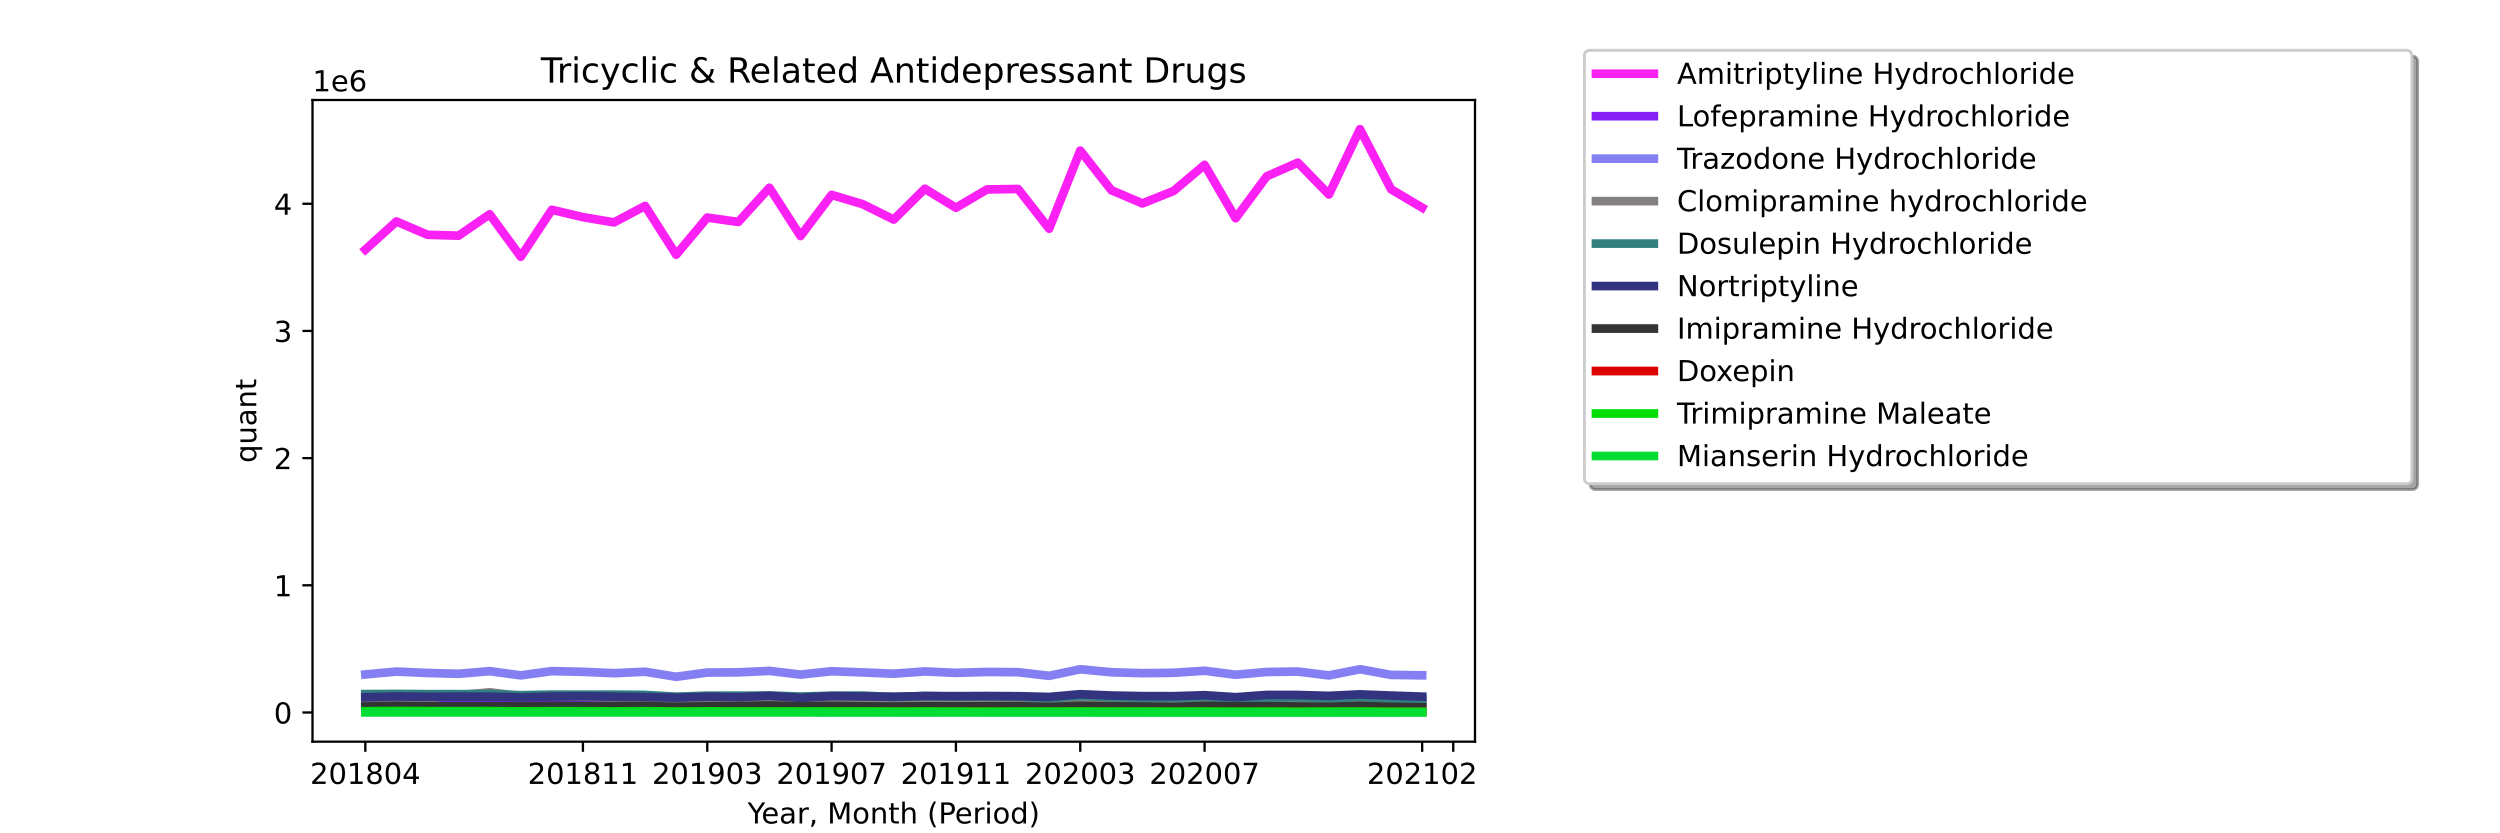 <?xml version="1.0" encoding="utf-8" standalone="no"?>
<!DOCTYPE svg PUBLIC "-//W3C//DTD SVG 1.1//EN"
  "http://www.w3.org/Graphics/SVG/1.1/DTD/svg11.dtd">
<!-- Created with matplotlib (https://matplotlib.org/) -->
<svg height="288pt" version="1.1" viewBox="0 0 864 288" width="864pt" xmlns="http://www.w3.org/2000/svg" xmlns:xlink="http://www.w3.org/1999/xlink">
 <defs>
  <style type="text/css">*{stroke-linecap:butt;stroke-linejoin:round;}</style>
 </defs>
 <g id="figure_1">
  <g id="patch_1">
   <path d="M 0 288 
L 864 288 
L 864 0 
L 0 0 
z
" style="fill:#ffffff;"/>
  </g>
  <g id="axes_1">
   <g id="patch_2">
    <path d="M 108 256.32 
L 509.76 256.32 
L 509.76 34.56 
L 108 34.56 
z
" style="fill:#ffffff;"/>
   </g>
   <g id="matplotlib.axis_1">
    <g id="xtick_1">
     <g id="line2d_1">
      <defs>
       <path d="M 0 0 
L 0 3.5 
" id="ma9714aa63c" style="stroke:#000000;stroke-width:0.8;"/>
      </defs>
      <g>
       <use style="stroke:#000000;stroke-width:0.8;" x="126.262" xlink:href="#ma9714aa63c" y="256.32"/>
      </g>
     </g>
     <g id="text_1">
      <!-- 201804 -->
      <g transform="translate(107.174 270.918)scale(0.1 -0.1)">
       <defs>
        <path d="M 19.188 8.297 
L 53.609 8.297 
L 53.609 0 
L 7.328 0 
L 7.328 8.297 
Q 12.938 14.109 22.625 23.891 
Q 32.328 33.688 34.812 36.531 
Q 39.547 41.844 41.422 45.531 
Q 43.312 49.219 43.312 52.781 
Q 43.312 58.594 39.234 62.25 
Q 35.156 65.922 28.609 65.922 
Q 23.969 65.922 18.812 64.312 
Q 13.672 62.703 7.812 59.422 
L 7.812 69.391 
Q 13.766 71.781 18.938 73 
Q 24.125 74.219 28.422 74.219 
Q 39.75 74.219 46.484 68.547 
Q 53.219 62.891 53.219 53.422 
Q 53.219 48.922 51.531 44.891 
Q 49.859 40.875 45.406 35.406 
Q 44.188 33.984 37.641 27.219 
Q 31.109 20.453 19.188 8.297 
z
" id="DejaVuSans-50"/>
        <path d="M 31.781 66.406 
Q 24.172 66.406 20.328 58.906 
Q 16.5 51.422 16.5 36.375 
Q 16.5 21.391 20.328 13.891 
Q 24.172 6.391 31.781 6.391 
Q 39.453 6.391 43.281 13.891 
Q 47.125 21.391 47.125 36.375 
Q 47.125 51.422 43.281 58.906 
Q 39.453 66.406 31.781 66.406 
z
M 31.781 74.219 
Q 44.047 74.219 50.516 64.516 
Q 56.984 54.828 56.984 36.375 
Q 56.984 17.969 50.516 8.266 
Q 44.047 -1.422 31.781 -1.422 
Q 19.531 -1.422 13.062 8.266 
Q 6.594 17.969 6.594 36.375 
Q 6.594 54.828 13.062 64.516 
Q 19.531 74.219 31.781 74.219 
z
" id="DejaVuSans-48"/>
        <path d="M 12.406 8.297 
L 28.516 8.297 
L 28.516 63.922 
L 10.984 60.406 
L 10.984 69.391 
L 28.422 72.906 
L 38.281 72.906 
L 38.281 8.297 
L 54.391 8.297 
L 54.391 0 
L 12.406 0 
z
" id="DejaVuSans-49"/>
        <path d="M 31.781 34.625 
Q 24.75 34.625 20.719 30.859 
Q 16.703 27.094 16.703 20.516 
Q 16.703 13.922 20.719 10.156 
Q 24.75 6.391 31.781 6.391 
Q 38.812 6.391 42.859 10.172 
Q 46.922 13.969 46.922 20.516 
Q 46.922 27.094 42.891 30.859 
Q 38.875 34.625 31.781 34.625 
z
M 21.922 38.812 
Q 15.578 40.375 12.031 44.719 
Q 8.5 49.078 8.5 55.328 
Q 8.5 64.062 14.719 69.141 
Q 20.953 74.219 31.781 74.219 
Q 42.672 74.219 48.875 69.141 
Q 55.078 64.062 55.078 55.328 
Q 55.078 49.078 51.531 44.719 
Q 48 40.375 41.703 38.812 
Q 48.828 37.156 52.797 32.312 
Q 56.781 27.484 56.781 20.516 
Q 56.781 9.906 50.312 4.234 
Q 43.844 -1.422 31.781 -1.422 
Q 19.734 -1.422 13.25 4.234 
Q 6.781 9.906 6.781 20.516 
Q 6.781 27.484 10.781 32.312 
Q 14.797 37.156 21.922 38.812 
z
M 18.312 54.391 
Q 18.312 48.734 21.844 45.562 
Q 25.391 42.391 31.781 42.391 
Q 38.141 42.391 41.719 45.562 
Q 45.312 48.734 45.312 54.391 
Q 45.312 60.062 41.719 63.234 
Q 38.141 66.406 31.781 66.406 
Q 25.391 66.406 21.844 63.234 
Q 18.312 60.062 18.312 54.391 
z
" id="DejaVuSans-56"/>
        <path d="M 37.797 64.312 
L 12.891 25.391 
L 37.797 25.391 
z
M 35.203 72.906 
L 47.609 72.906 
L 47.609 25.391 
L 58.016 25.391 
L 58.016 17.188 
L 47.609 17.188 
L 47.609 0 
L 37.797 0 
L 37.797 17.188 
L 4.891 17.188 
L 4.891 26.703 
z
" id="DejaVuSans-52"/>
       </defs>
       <use xlink:href="#DejaVuSans-50"/>
       <use x="63.623" xlink:href="#DejaVuSans-48"/>
       <use x="127.246" xlink:href="#DejaVuSans-49"/>
       <use x="190.869" xlink:href="#DejaVuSans-56"/>
       <use x="254.492" xlink:href="#DejaVuSans-48"/>
       <use x="318.115" xlink:href="#DejaVuSans-52"/>
      </g>
     </g>
    </g>
    <g id="xtick_2">
     <g id="line2d_2">
      <g>
       <use style="stroke:#000000;stroke-width:0.8;" x="201.458" xlink:href="#ma9714aa63c" y="256.32"/>
      </g>
     </g>
     <g id="text_2">
      <!-- 201811 -->
      <g transform="translate(182.37 270.918)scale(0.1 -0.1)">
       <use xlink:href="#DejaVuSans-50"/>
       <use x="63.623" xlink:href="#DejaVuSans-48"/>
       <use x="127.246" xlink:href="#DejaVuSans-49"/>
       <use x="190.869" xlink:href="#DejaVuSans-56"/>
       <use x="254.492" xlink:href="#DejaVuSans-49"/>
       <use x="318.115" xlink:href="#DejaVuSans-49"/>
      </g>
     </g>
    </g>
    <g id="xtick_3">
     <g id="line2d_3">
      <g>
       <use style="stroke:#000000;stroke-width:0.8;" x="244.427" xlink:href="#ma9714aa63c" y="256.32"/>
      </g>
     </g>
     <g id="text_3">
      <!-- 201903 -->
      <g transform="translate(225.339 270.918)scale(0.1 -0.1)">
       <defs>
        <path d="M 10.984 1.516 
L 10.984 10.5 
Q 14.703 8.734 18.5 7.812 
Q 22.312 6.891 25.984 6.891 
Q 35.75 6.891 40.891 13.453 
Q 46.047 20.016 46.781 33.406 
Q 43.953 29.203 39.594 26.953 
Q 35.25 24.703 29.984 24.703 
Q 19.047 24.703 12.672 31.312 
Q 6.297 37.938 6.297 49.422 
Q 6.297 60.641 12.938 67.422 
Q 19.578 74.219 30.609 74.219 
Q 43.266 74.219 49.922 64.516 
Q 56.594 54.828 56.594 36.375 
Q 56.594 19.141 48.406 8.859 
Q 40.234 -1.422 26.422 -1.422 
Q 22.703 -1.422 18.891 -0.688 
Q 15.094 0.047 10.984 1.516 
z
M 30.609 32.422 
Q 37.25 32.422 41.125 36.953 
Q 45.016 41.5 45.016 49.422 
Q 45.016 57.281 41.125 61.844 
Q 37.25 66.406 30.609 66.406 
Q 23.969 66.406 20.094 61.844 
Q 16.219 57.281 16.219 49.422 
Q 16.219 41.5 20.094 36.953 
Q 23.969 32.422 30.609 32.422 
z
" id="DejaVuSans-57"/>
        <path d="M 40.578 39.312 
Q 47.656 37.797 51.625 33 
Q 55.609 28.219 55.609 21.188 
Q 55.609 10.406 48.188 4.484 
Q 40.766 -1.422 27.094 -1.422 
Q 22.516 -1.422 17.656 -0.516 
Q 12.797 0.391 7.625 2.203 
L 7.625 11.719 
Q 11.719 9.328 16.594 8.109 
Q 21.484 6.891 26.812 6.891 
Q 36.078 6.891 40.938 10.547 
Q 45.797 14.203 45.797 21.188 
Q 45.797 27.641 41.281 31.266 
Q 36.766 34.906 28.719 34.906 
L 20.219 34.906 
L 20.219 43.016 
L 29.109 43.016 
Q 36.375 43.016 40.234 45.922 
Q 44.094 48.828 44.094 54.297 
Q 44.094 59.906 40.109 62.906 
Q 36.141 65.922 28.719 65.922 
Q 24.656 65.922 20.016 65.031 
Q 15.375 64.156 9.812 62.312 
L 9.812 71.094 
Q 15.438 72.656 20.344 73.438 
Q 25.25 74.219 29.594 74.219 
Q 40.828 74.219 47.359 69.109 
Q 53.906 64.016 53.906 55.328 
Q 53.906 49.266 50.438 45.094 
Q 46.969 40.922 40.578 39.312 
z
" id="DejaVuSans-51"/>
       </defs>
       <use xlink:href="#DejaVuSans-50"/>
       <use x="63.623" xlink:href="#DejaVuSans-48"/>
       <use x="127.246" xlink:href="#DejaVuSans-49"/>
       <use x="190.869" xlink:href="#DejaVuSans-57"/>
       <use x="254.492" xlink:href="#DejaVuSans-48"/>
       <use x="318.115" xlink:href="#DejaVuSans-51"/>
      </g>
     </g>
    </g>
    <g id="xtick_4">
     <g id="line2d_4">
      <g>
       <use style="stroke:#000000;stroke-width:0.8;" x="287.396" xlink:href="#ma9714aa63c" y="256.32"/>
      </g>
     </g>
     <g id="text_4">
      <!-- 201907 -->
      <g transform="translate(268.308 270.918)scale(0.1 -0.1)">
       <defs>
        <path d="M 8.203 72.906 
L 55.078 72.906 
L 55.078 68.703 
L 28.609 0 
L 18.312 0 
L 43.219 64.594 
L 8.203 64.594 
z
" id="DejaVuSans-55"/>
       </defs>
       <use xlink:href="#DejaVuSans-50"/>
       <use x="63.623" xlink:href="#DejaVuSans-48"/>
       <use x="127.246" xlink:href="#DejaVuSans-49"/>
       <use x="190.869" xlink:href="#DejaVuSans-57"/>
       <use x="254.492" xlink:href="#DejaVuSans-48"/>
       <use x="318.115" xlink:href="#DejaVuSans-55"/>
      </g>
     </g>
    </g>
    <g id="xtick_5">
     <g id="line2d_5">
      <g>
       <use style="stroke:#000000;stroke-width:0.8;" x="330.364" xlink:href="#ma9714aa63c" y="256.32"/>
      </g>
     </g>
     <g id="text_5">
      <!-- 201911 -->
      <g transform="translate(311.277 270.918)scale(0.1 -0.1)">
       <use xlink:href="#DejaVuSans-50"/>
       <use x="63.623" xlink:href="#DejaVuSans-48"/>
       <use x="127.246" xlink:href="#DejaVuSans-49"/>
       <use x="190.869" xlink:href="#DejaVuSans-57"/>
       <use x="254.492" xlink:href="#DejaVuSans-49"/>
       <use x="318.115" xlink:href="#DejaVuSans-49"/>
      </g>
     </g>
    </g>
    <g id="xtick_6">
     <g id="line2d_6">
      <g>
       <use style="stroke:#000000;stroke-width:0.8;" x="373.333" xlink:href="#ma9714aa63c" y="256.32"/>
      </g>
     </g>
     <g id="text_6">
      <!-- 202003 -->
      <g transform="translate(354.246 270.918)scale(0.1 -0.1)">
       <use xlink:href="#DejaVuSans-50"/>
       <use x="63.623" xlink:href="#DejaVuSans-48"/>
       <use x="127.246" xlink:href="#DejaVuSans-50"/>
       <use x="190.869" xlink:href="#DejaVuSans-48"/>
       <use x="254.492" xlink:href="#DejaVuSans-48"/>
       <use x="318.115" xlink:href="#DejaVuSans-51"/>
      </g>
     </g>
    </g>
    <g id="xtick_7">
     <g id="line2d_7">
      <g>
       <use style="stroke:#000000;stroke-width:0.8;" x="416.302" xlink:href="#ma9714aa63c" y="256.32"/>
      </g>
     </g>
     <g id="text_7">
      <!-- 202007 -->
      <g transform="translate(397.215 270.918)scale(0.1 -0.1)">
       <use xlink:href="#DejaVuSans-50"/>
       <use x="63.623" xlink:href="#DejaVuSans-48"/>
       <use x="127.246" xlink:href="#DejaVuSans-50"/>
       <use x="190.869" xlink:href="#DejaVuSans-48"/>
       <use x="254.492" xlink:href="#DejaVuSans-48"/>
       <use x="318.115" xlink:href="#DejaVuSans-55"/>
      </g>
     </g>
    </g>
    <g id="xtick_8">
     <g id="line2d_8">
      <g>
       <use style="stroke:#000000;stroke-width:0.8;" x="491.498" xlink:href="#ma9714aa63c" y="256.32"/>
      </g>
     </g>
     <g id="text_8">
      <!-- 202102 -->
      <g transform="translate(472.411 270.918)scale(0.1 -0.1)">
       <use xlink:href="#DejaVuSans-50"/>
       <use x="63.623" xlink:href="#DejaVuSans-48"/>
       <use x="127.246" xlink:href="#DejaVuSans-50"/>
       <use x="190.869" xlink:href="#DejaVuSans-49"/>
       <use x="254.492" xlink:href="#DejaVuSans-48"/>
       <use x="318.115" xlink:href="#DejaVuSans-50"/>
      </g>
     </g>
    </g>
    <g id="xtick_9">
     <g id="line2d_9">
      <g>
       <use style="stroke:#000000;stroke-width:0.8;" x="502.24" xlink:href="#ma9714aa63c" y="256.32"/>
      </g>
     </g>
    </g>
    <g id="text_9">
     <!-- Year, Month (Period) -->
     <g transform="translate(258.364 284.597)scale(0.1 -0.1)">
      <defs>
       <path d="M -0.203 72.906 
L 10.406 72.906 
L 30.609 42.922 
L 50.688 72.906 
L 61.281 72.906 
L 35.5 34.719 
L 35.5 0 
L 25.594 0 
L 25.594 34.719 
z
" id="DejaVuSans-89"/>
       <path d="M 56.203 29.594 
L 56.203 25.203 
L 14.891 25.203 
Q 15.484 15.922 20.484 11.062 
Q 25.484 6.203 34.422 6.203 
Q 39.594 6.203 44.453 7.469 
Q 49.312 8.734 54.109 11.281 
L 54.109 2.781 
Q 49.266 0.734 44.188 -0.344 
Q 39.109 -1.422 33.891 -1.422 
Q 20.797 -1.422 13.156 6.188 
Q 5.516 13.812 5.516 26.812 
Q 5.516 40.234 12.766 48.109 
Q 20.016 56 32.328 56 
Q 43.359 56 49.781 48.891 
Q 56.203 41.797 56.203 29.594 
z
M 47.219 32.234 
Q 47.125 39.594 43.094 43.984 
Q 39.062 48.391 32.422 48.391 
Q 24.906 48.391 20.391 44.141 
Q 15.875 39.891 15.188 32.172 
z
" id="DejaVuSans-101"/>
       <path d="M 34.281 27.484 
Q 23.391 27.484 19.188 25 
Q 14.984 22.516 14.984 16.5 
Q 14.984 11.719 18.141 8.906 
Q 21.297 6.109 26.703 6.109 
Q 34.188 6.109 38.703 11.406 
Q 43.219 16.703 43.219 25.484 
L 43.219 27.484 
z
M 52.203 31.203 
L 52.203 0 
L 43.219 0 
L 43.219 8.297 
Q 40.141 3.328 35.547 0.953 
Q 30.953 -1.422 24.312 -1.422 
Q 15.922 -1.422 10.953 3.297 
Q 6 8.016 6 15.922 
Q 6 25.141 12.172 29.828 
Q 18.359 34.516 30.609 34.516 
L 43.219 34.516 
L 43.219 35.406 
Q 43.219 41.609 39.141 45 
Q 35.062 48.391 27.688 48.391 
Q 23 48.391 18.547 47.266 
Q 14.109 46.141 10.016 43.891 
L 10.016 52.203 
Q 14.938 54.109 19.578 55.047 
Q 24.219 56 28.609 56 
Q 40.484 56 46.344 49.844 
Q 52.203 43.703 52.203 31.203 
z
" id="DejaVuSans-97"/>
       <path d="M 41.109 46.297 
Q 39.594 47.172 37.812 47.578 
Q 36.031 48 33.891 48 
Q 26.266 48 22.188 43.047 
Q 18.109 38.094 18.109 28.812 
L 18.109 0 
L 9.078 0 
L 9.078 54.688 
L 18.109 54.688 
L 18.109 46.188 
Q 20.953 51.172 25.484 53.578 
Q 30.031 56 36.531 56 
Q 37.453 56 38.578 55.875 
Q 39.703 55.766 41.062 55.516 
z
" id="DejaVuSans-114"/>
       <path d="M 11.719 12.406 
L 22.016 12.406 
L 22.016 4 
L 14.016 -11.625 
L 7.719 -11.625 
L 11.719 4 
z
" id="DejaVuSans-44"/>
       <path id="DejaVuSans-32"/>
       <path d="M 9.812 72.906 
L 24.516 72.906 
L 43.109 23.297 
L 61.812 72.906 
L 76.516 72.906 
L 76.516 0 
L 66.891 0 
L 66.891 64.016 
L 48.094 14.016 
L 38.188 14.016 
L 19.391 64.016 
L 19.391 0 
L 9.812 0 
z
" id="DejaVuSans-77"/>
       <path d="M 30.609 48.391 
Q 23.391 48.391 19.188 42.75 
Q 14.984 37.109 14.984 27.297 
Q 14.984 17.484 19.156 11.844 
Q 23.344 6.203 30.609 6.203 
Q 37.797 6.203 41.984 11.859 
Q 46.188 17.531 46.188 27.297 
Q 46.188 37.016 41.984 42.703 
Q 37.797 48.391 30.609 48.391 
z
M 30.609 56 
Q 42.328 56 49.016 48.375 
Q 55.719 40.766 55.719 27.297 
Q 55.719 13.875 49.016 6.219 
Q 42.328 -1.422 30.609 -1.422 
Q 18.844 -1.422 12.172 6.219 
Q 5.516 13.875 5.516 27.297 
Q 5.516 40.766 12.172 48.375 
Q 18.844 56 30.609 56 
z
" id="DejaVuSans-111"/>
       <path d="M 54.891 33.016 
L 54.891 0 
L 45.906 0 
L 45.906 32.719 
Q 45.906 40.484 42.875 44.328 
Q 39.844 48.188 33.797 48.188 
Q 26.516 48.188 22.312 43.547 
Q 18.109 38.922 18.109 30.906 
L 18.109 0 
L 9.078 0 
L 9.078 54.688 
L 18.109 54.688 
L 18.109 46.188 
Q 21.344 51.125 25.703 53.562 
Q 30.078 56 35.797 56 
Q 45.219 56 50.047 50.172 
Q 54.891 44.344 54.891 33.016 
z
" id="DejaVuSans-110"/>
       <path d="M 18.312 70.219 
L 18.312 54.688 
L 36.812 54.688 
L 36.812 47.703 
L 18.312 47.703 
L 18.312 18.016 
Q 18.312 11.328 20.141 9.422 
Q 21.969 7.516 27.594 7.516 
L 36.812 7.516 
L 36.812 0 
L 27.594 0 
Q 17.188 0 13.234 3.875 
Q 9.281 7.766 9.281 18.016 
L 9.281 47.703 
L 2.688 47.703 
L 2.688 54.688 
L 9.281 54.688 
L 9.281 70.219 
z
" id="DejaVuSans-116"/>
       <path d="M 54.891 33.016 
L 54.891 0 
L 45.906 0 
L 45.906 32.719 
Q 45.906 40.484 42.875 44.328 
Q 39.844 48.188 33.797 48.188 
Q 26.516 48.188 22.312 43.547 
Q 18.109 38.922 18.109 30.906 
L 18.109 0 
L 9.078 0 
L 9.078 75.984 
L 18.109 75.984 
L 18.109 46.188 
Q 21.344 51.125 25.703 53.562 
Q 30.078 56 35.797 56 
Q 45.219 56 50.047 50.172 
Q 54.891 44.344 54.891 33.016 
z
" id="DejaVuSans-104"/>
       <path d="M 31 75.875 
Q 24.469 64.656 21.281 53.656 
Q 18.109 42.672 18.109 31.391 
Q 18.109 20.125 21.312 9.062 
Q 24.516 -2 31 -13.188 
L 23.188 -13.188 
Q 15.875 -1.703 12.234 9.375 
Q 8.594 20.453 8.594 31.391 
Q 8.594 42.281 12.203 53.312 
Q 15.828 64.359 23.188 75.875 
z
" id="DejaVuSans-40"/>
       <path d="M 19.672 64.797 
L 19.672 37.406 
L 32.078 37.406 
Q 38.969 37.406 42.719 40.969 
Q 46.484 44.531 46.484 51.125 
Q 46.484 57.672 42.719 61.234 
Q 38.969 64.797 32.078 64.797 
z
M 9.812 72.906 
L 32.078 72.906 
Q 44.344 72.906 50.609 67.359 
Q 56.891 61.812 56.891 51.125 
Q 56.891 40.328 50.609 34.812 
Q 44.344 29.297 32.078 29.297 
L 19.672 29.297 
L 19.672 0 
L 9.812 0 
z
" id="DejaVuSans-80"/>
       <path d="M 9.422 54.688 
L 18.406 54.688 
L 18.406 0 
L 9.422 0 
z
M 9.422 75.984 
L 18.406 75.984 
L 18.406 64.594 
L 9.422 64.594 
z
" id="DejaVuSans-105"/>
       <path d="M 45.406 46.391 
L 45.406 75.984 
L 54.391 75.984 
L 54.391 0 
L 45.406 0 
L 45.406 8.203 
Q 42.578 3.328 38.25 0.953 
Q 33.938 -1.422 27.875 -1.422 
Q 17.969 -1.422 11.734 6.484 
Q 5.516 14.406 5.516 27.297 
Q 5.516 40.188 11.734 48.094 
Q 17.969 56 27.875 56 
Q 33.938 56 38.25 53.625 
Q 42.578 51.266 45.406 46.391 
z
M 14.797 27.297 
Q 14.797 17.391 18.875 11.75 
Q 22.953 6.109 30.078 6.109 
Q 37.203 6.109 41.297 11.75 
Q 45.406 17.391 45.406 27.297 
Q 45.406 37.203 41.297 42.844 
Q 37.203 48.484 30.078 48.484 
Q 22.953 48.484 18.875 42.844 
Q 14.797 37.203 14.797 27.297 
z
" id="DejaVuSans-100"/>
       <path d="M 8.016 75.875 
L 15.828 75.875 
Q 23.141 64.359 26.781 53.312 
Q 30.422 42.281 30.422 31.391 
Q 30.422 20.453 26.781 9.375 
Q 23.141 -1.703 15.828 -13.188 
L 8.016 -13.188 
Q 14.5 -2 17.703 9.062 
Q 20.906 20.125 20.906 31.391 
Q 20.906 42.672 17.703 53.656 
Q 14.5 64.656 8.016 75.875 
z
" id="DejaVuSans-41"/>
      </defs>
      <use xlink:href="#DejaVuSans-89"/>
      <use x="47.834" xlink:href="#DejaVuSans-101"/>
      <use x="109.357" xlink:href="#DejaVuSans-97"/>
      <use x="170.637" xlink:href="#DejaVuSans-114"/>
      <use x="211.75" xlink:href="#DejaVuSans-44"/>
      <use x="243.537" xlink:href="#DejaVuSans-32"/>
      <use x="275.324" xlink:href="#DejaVuSans-77"/>
      <use x="361.604" xlink:href="#DejaVuSans-111"/>
      <use x="422.785" xlink:href="#DejaVuSans-110"/>
      <use x="486.164" xlink:href="#DejaVuSans-116"/>
      <use x="525.373" xlink:href="#DejaVuSans-104"/>
      <use x="588.752" xlink:href="#DejaVuSans-32"/>
      <use x="620.539" xlink:href="#DejaVuSans-40"/>
      <use x="659.553" xlink:href="#DejaVuSans-80"/>
      <use x="716.23" xlink:href="#DejaVuSans-101"/>
      <use x="777.754" xlink:href="#DejaVuSans-114"/>
      <use x="818.867" xlink:href="#DejaVuSans-105"/>
      <use x="846.65" xlink:href="#DejaVuSans-111"/>
      <use x="907.832" xlink:href="#DejaVuSans-100"/>
      <use x="971.309" xlink:href="#DejaVuSans-41"/>
     </g>
    </g>
   </g>
   <g id="matplotlib.axis_2">
    <g id="ytick_1">
     <g id="line2d_10">
      <defs>
       <path d="M 0 0 
L -3.5 0 
" id="m5163be867c" style="stroke:#000000;stroke-width:0.8;"/>
      </defs>
      <g>
       <use style="stroke:#000000;stroke-width:0.8;" x="108" xlink:href="#m5163be867c" y="246.24"/>
      </g>
     </g>
     <g id="text_10">
      <!-- 0 -->
      <g transform="translate(94.638 250.039)scale(0.1 -0.1)">
       <use xlink:href="#DejaVuSans-48"/>
      </g>
     </g>
    </g>
    <g id="ytick_2">
     <g id="line2d_11">
      <g>
       <use style="stroke:#000000;stroke-width:0.8;" x="108" xlink:href="#m5163be867c" y="202.285"/>
      </g>
     </g>
     <g id="text_11">
      <!-- 1 -->
      <g transform="translate(94.638 206.084)scale(0.1 -0.1)">
       <use xlink:href="#DejaVuSans-49"/>
      </g>
     </g>
    </g>
    <g id="ytick_3">
     <g id="line2d_12">
      <g>
       <use style="stroke:#000000;stroke-width:0.8;" x="108" xlink:href="#m5163be867c" y="158.33"/>
      </g>
     </g>
     <g id="text_12">
      <!-- 2 -->
      <g transform="translate(94.638 162.129)scale(0.1 -0.1)">
       <use xlink:href="#DejaVuSans-50"/>
      </g>
     </g>
    </g>
    <g id="ytick_4">
     <g id="line2d_13">
      <g>
       <use style="stroke:#000000;stroke-width:0.8;" x="108" xlink:href="#m5163be867c" y="114.374"/>
      </g>
     </g>
     <g id="text_13">
      <!-- 3 -->
      <g transform="translate(94.638 118.174)scale(0.1 -0.1)">
       <use xlink:href="#DejaVuSans-51"/>
      </g>
     </g>
    </g>
    <g id="ytick_5">
     <g id="line2d_14">
      <g>
       <use style="stroke:#000000;stroke-width:0.8;" x="108" xlink:href="#m5163be867c" y="70.419"/>
      </g>
     </g>
     <g id="text_14">
      <!-- 4 -->
      <g transform="translate(94.638 74.218)scale(0.1 -0.1)">
       <use xlink:href="#DejaVuSans-52"/>
      </g>
     </g>
    </g>
    <g id="text_15">
     <!-- quant -->
     <g transform="translate(88.558 159.976)rotate(-90)scale(0.1 -0.1)">
      <defs>
       <path d="M 14.797 27.297 
Q 14.797 17.391 18.875 11.75 
Q 22.953 6.109 30.078 6.109 
Q 37.203 6.109 41.297 11.75 
Q 45.406 17.391 45.406 27.297 
Q 45.406 37.203 41.297 42.844 
Q 37.203 48.484 30.078 48.484 
Q 22.953 48.484 18.875 42.844 
Q 14.797 37.203 14.797 27.297 
z
M 45.406 8.203 
Q 42.578 3.328 38.25 0.953 
Q 33.938 -1.422 27.875 -1.422 
Q 17.969 -1.422 11.734 6.484 
Q 5.516 14.406 5.516 27.297 
Q 5.516 40.188 11.734 48.094 
Q 17.969 56 27.875 56 
Q 33.938 56 38.25 53.625 
Q 42.578 51.266 45.406 46.391 
L 45.406 54.688 
L 54.391 54.688 
L 54.391 -20.797 
L 45.406 -20.797 
z
" id="DejaVuSans-113"/>
       <path d="M 8.5 21.578 
L 8.5 54.688 
L 17.484 54.688 
L 17.484 21.922 
Q 17.484 14.156 20.5 10.266 
Q 23.531 6.391 29.594 6.391 
Q 36.859 6.391 41.078 11.031 
Q 45.312 15.672 45.312 23.688 
L 45.312 54.688 
L 54.297 54.688 
L 54.297 0 
L 45.312 0 
L 45.312 8.406 
Q 42.047 3.422 37.719 1 
Q 33.406 -1.422 27.688 -1.422 
Q 18.266 -1.422 13.375 4.438 
Q 8.5 10.297 8.5 21.578 
z
M 31.109 56 
z
" id="DejaVuSans-117"/>
      </defs>
      <use xlink:href="#DejaVuSans-113"/>
      <use x="63.477" xlink:href="#DejaVuSans-117"/>
      <use x="126.855" xlink:href="#DejaVuSans-97"/>
      <use x="188.135" xlink:href="#DejaVuSans-110"/>
      <use x="251.514" xlink:href="#DejaVuSans-116"/>
     </g>
    </g>
    <g id="text_16">
     <!-- 1e6 -->
     <g transform="translate(108 31.56)scale(0.1 -0.1)">
      <defs>
       <path d="M 33.016 40.375 
Q 26.375 40.375 22.484 35.828 
Q 18.609 31.297 18.609 23.391 
Q 18.609 15.531 22.484 10.953 
Q 26.375 6.391 33.016 6.391 
Q 39.656 6.391 43.531 10.953 
Q 47.406 15.531 47.406 23.391 
Q 47.406 31.297 43.531 35.828 
Q 39.656 40.375 33.016 40.375 
z
M 52.594 71.297 
L 52.594 62.312 
Q 48.875 64.062 45.094 64.984 
Q 41.312 65.922 37.594 65.922 
Q 27.828 65.922 22.672 59.328 
Q 17.531 52.734 16.797 39.406 
Q 19.672 43.656 24.016 45.922 
Q 28.375 48.188 33.594 48.188 
Q 44.578 48.188 50.953 41.516 
Q 57.328 34.859 57.328 23.391 
Q 57.328 12.156 50.688 5.359 
Q 44.047 -1.422 33.016 -1.422 
Q 20.359 -1.422 13.672 8.266 
Q 6.984 17.969 6.984 36.375 
Q 6.984 53.656 15.188 63.938 
Q 23.391 74.219 37.203 74.219 
Q 40.922 74.219 44.703 73.484 
Q 48.484 72.75 52.594 71.297 
z
" id="DejaVuSans-54"/>
      </defs>
      <use xlink:href="#DejaVuSans-49"/>
      <use x="63.623" xlink:href="#DejaVuSans-101"/>
      <use x="125.146" xlink:href="#DejaVuSans-54"/>
     </g>
    </g>
   </g>
   <g id="line2d_15">
    <path clip-path="url(#p90198c4c5d)" d="M 126.262 86.258 
L 137.004 76.539 
L 147.746 81.145 
L 158.489 81.444 
L 169.231 74.053 
L 179.973 88.726 
L 190.715 72.503 
L 201.458 75.049 
L 212.2 76.86 
L 222.942 71.174 
L 233.684 88.019 
L 244.427 75.195 
L 255.169 76.698 
L 265.911 64.885 
L 276.653 81.574 
L 287.396 67.356 
L 298.138 70.561 
L 308.88 75.884 
L 319.622 65.236 
L 330.364 71.81 
L 341.107 65.467 
L 351.849 65.311 
L 362.591 79.035 
L 373.333 52.058 
L 384.076 65.736 
L 394.818 70.298 
L 405.56 66.026 
L 416.302 56.97 
L 427.045 75.429 
L 437.787 60.927 
L 448.529 56.206 
L 459.271 67.212 
L 470.014 44.64 
L 480.756 65.412 
L 491.498 71.772 
" style="fill:none;stroke:#fb20f3;stroke-linecap:square;stroke-width:3;"/>
   </g>
   <g id="line2d_16">
    <path clip-path="url(#p90198c4c5d)" d="M 126.262 242.576 
L 137.004 242.298 
L 147.746 242.438 
L 158.489 242.49 
L 169.231 242.309 
L 179.973 242.61 
L 190.715 242.256 
L 201.458 242.844 
L 212.2 242.694 
L 222.942 242.415 
L 233.684 243.033 
L 244.427 242.847 
L 255.169 242.946 
L 265.911 242.926 
L 276.653 242.945 
L 287.396 242.873 
L 298.138 242.874 
L 308.88 243.132 
L 319.622 242.963 
L 330.364 243.159 
L 341.107 243 
L 351.849 242.997 
L 362.591 243.315 
L 373.333 242.843 
L 384.076 243.109 
L 394.818 243.304 
L 405.56 243.196 
L 416.302 242.957 
L 427.045 243.385 
L 437.787 243.172 
L 448.529 243.012 
L 459.271 243.346 
L 470.014 242.938 
L 480.756 243.371 
L 491.498 243.43 
" style="fill:none;stroke:#8420f3;stroke-linecap:square;stroke-width:3;"/>
   </g>
   <g id="line2d_17">
    <path clip-path="url(#p90198c4c5d)" d="M 126.262 233.091 
L 137.004 232.098 
L 147.746 232.579 
L 158.489 232.865 
L 169.231 231.95 
L 179.973 233.406 
L 190.715 231.934 
L 201.458 232.182 
L 212.2 232.656 
L 222.942 232.157 
L 233.684 233.891 
L 244.427 232.429 
L 255.169 232.367 
L 265.911 231.864 
L 276.653 233.138 
L 287.396 231.98 
L 298.138 232.392 
L 308.88 232.832 
L 319.622 232.048 
L 330.364 232.539 
L 341.107 232.229 
L 351.849 232.313 
L 362.591 233.571 
L 373.333 231.299 
L 384.076 232.336 
L 394.818 232.647 
L 405.56 232.518 
L 416.302 231.819 
L 427.045 233.188 
L 437.787 232.239 
L 448.529 232.095 
L 459.271 233.426 
L 470.014 231.292 
L 480.756 233.245 
L 491.498 233.393 
" style="fill:none;stroke:#8480f3;stroke-linecap:square;stroke-width:3;"/>
   </g>
   <g id="line2d_18">
    <path clip-path="url(#p90198c4c5d)" d="M 126.262 241.341 
L 137.004 241.033 
L 147.746 241.311 
L 158.489 240.28 
L 169.231 239.258 
L 179.973 240.648 
L 190.715 240.485 
L 201.458 240.737 
L 212.2 241.157 
L 222.942 241.271 
L 233.684 242.335 
L 244.427 241.933 
L 255.169 242.419 
L 265.911 241.919 
L 276.653 242.508 
L 287.396 242.094 
L 298.138 242.198 
L 308.88 242.332 
L 319.622 241.964 
L 330.364 242.188 
L 341.107 242.133 
L 351.849 242.033 
L 362.591 242.341 
L 373.333 241.844 
L 384.076 241.942 
L 394.818 242.189 
L 405.56 242.071 
L 416.302 241.924 
L 427.045 242.424 
L 437.787 242.071 
L 448.529 242.023 
L 459.271 242.34 
L 470.014 241.792 
L 480.756 242.201 
L 491.498 242.414 
" style="fill:none;stroke:#84807f;stroke-linecap:square;stroke-width:3;"/>
   </g>
   <g id="line2d_19">
    <path clip-path="url(#p90198c4c5d)" d="M 126.262 239.875 
L 137.004 239.817 
L 147.746 239.891 
L 158.489 239.905 
L 169.231 239.834 
L 179.973 240.267 
L 190.715 240.052 
L 201.458 240.074 
L 212.2 240.065 
L 222.942 240.158 
L 233.684 240.783 
L 244.427 240.416 
L 255.169 240.436 
L 265.911 240.369 
L 276.653 240.746 
L 287.396 240.427 
L 298.138 240.397 
L 308.88 240.905 
L 319.622 240.543 
L 330.364 240.712 
L 341.107 240.723 
L 351.849 240.757 
L 362.591 241.36 
L 373.333 240.467 
L 384.076 240.964 
L 394.818 241.086 
L 405.56 241.177 
L 416.302 240.847 
L 427.045 241.356 
L 437.787 241.075 
L 448.529 240.932 
L 459.271 241.33 
L 470.014 240.899 
L 480.756 241.466 
L 491.498 241.676 
" style="fill:none;stroke:#32807f;stroke-linecap:square;stroke-width:3;"/>
   </g>
   <g id="line2d_20">
    <path clip-path="url(#p90198c4c5d)" d="M 126.262 241.007 
L 137.004 240.685 
L 147.746 240.836 
L 158.489 240.753 
L 169.231 240.78 
L 179.973 241.017 
L 190.715 240.736 
L 201.458 240.606 
L 212.2 240.776 
L 222.942 240.898 
L 233.684 241.097 
L 244.427 240.79 
L 255.169 240.926 
L 265.911 240.472 
L 276.653 241.164 
L 287.396 240.573 
L 298.138 240.698 
L 308.88 240.806 
L 319.622 240.556 
L 330.364 240.599 
L 341.107 240.547 
L 351.849 240.611 
L 362.591 240.865 
L 373.333 239.919 
L 384.076 240.373 
L 394.818 240.584 
L 405.56 240.601 
L 416.302 240.267 
L 427.045 240.953 
L 437.787 240.172 
L 448.529 240.183 
L 459.271 240.489 
L 470.014 239.97 
L 480.756 240.389 
L 491.498 240.757 
" style="fill:none;stroke:#32347f;stroke-linecap:square;stroke-width:3;"/>
   </g>
   <g id="line2d_21">
    <path clip-path="url(#p90198c4c5d)" d="M 126.262 244.192 
L 137.004 243.942 
L 147.746 244.108 
L 158.489 244.045 
L 169.231 244.041 
L 179.973 244.135 
L 190.715 243.96 
L 201.458 244.007 
L 212.2 244.016 
L 222.942 243.984 
L 233.684 244.254 
L 244.427 244.102 
L 255.169 244.01 
L 265.911 243.821 
L 276.653 244.088 
L 287.396 243.964 
L 298.138 244.099 
L 308.88 244.188 
L 319.622 244.11 
L 330.364 244.127 
L 341.107 244.102 
L 351.849 244.051 
L 362.591 244.329 
L 373.333 243.934 
L 384.076 244.113 
L 394.818 244.158 
L 405.56 244.321 
L 416.302 243.942 
L 427.045 244.086 
L 437.787 244.051 
L 448.529 244.183 
L 459.271 244.277 
L 470.014 243.969 
L 480.756 244.3 
L 491.498 244.443 
" style="fill:none;stroke:#323433;stroke-linecap:square;stroke-width:3;"/>
   </g>
   <g id="line2d_22">
    <path clip-path="url(#p90198c4c5d)" d="M 126.262 245.953 
L 137.004 245.887 
L 147.746 245.944 
L 158.489 245.918 
L 169.231 245.944 
L 179.973 245.946 
L 190.715 245.919 
L 201.458 245.93 
L 212.2 245.984 
L 222.942 245.922 
L 233.684 245.988 
L 244.427 245.946 
L 255.169 245.956 
L 265.911 245.916 
L 276.653 245.997 
L 287.396 245.958 
L 298.138 245.94 
L 308.88 245.96 
L 319.622 245.97 
L 330.364 245.952 
L 341.107 245.964 
L 351.849 245.996 
L 362.591 245.989 
L 373.333 245.96 
L 384.076 245.962 
L 394.818 245.988 
L 405.56 245.984 
L 416.302 245.985 
L 427.045 246.027 
L 437.787 246.005 
L 448.529 245.99 
L 459.271 246.002 
L 470.014 245.962 
L 480.756 246.015 
L 491.498 245.993 
" style="fill:none;stroke:#dd0000;stroke-linecap:square;stroke-width:3;"/>
   </g>
   <g id="line2d_23">
    <path clip-path="url(#p90198c4c5d)" d="M 126.262 245.791 
L 137.004 245.716 
L 147.746 245.76 
L 158.489 245.779 
L 169.231 245.753 
L 179.973 245.848 
L 190.715 245.788 
L 201.458 245.805 
L 212.2 245.861 
L 222.942 245.783 
L 233.684 245.905 
L 244.427 245.842 
L 255.169 245.866 
L 265.911 245.854 
L 276.653 245.877 
L 287.396 245.864 
L 298.138 245.87 
L 308.88 245.911 
L 319.622 245.887 
L 330.364 245.914 
L 341.107 245.929 
L 351.849 245.913 
L 362.591 245.905 
L 373.333 245.891 
L 384.076 245.907 
L 394.818 245.917 
L 405.56 245.923 
L 416.302 245.915 
L 427.045 245.945 
L 437.787 245.925 
L 448.529 245.95 
L 459.271 245.924 
L 470.014 245.9 
L 480.756 245.963 
L 491.498 245.974 
" style="fill:none;stroke:#00dd00;stroke-linecap:square;stroke-width:3;"/>
   </g>
   <g id="line2d_24">
    <path clip-path="url(#p90198c4c5d)" d="M 126.262 246.204 
L 137.004 246.2 
L 147.746 246.21 
L 158.489 246.211 
L 169.231 246.206 
L 179.973 246.21 
L 190.715 246.215 
L 201.458 246.211 
L 212.2 246.21 
L 222.942 246.207 
L 233.684 246.214 
L 244.427 246.212 
L 255.169 246.208 
L 265.911 246.206 
L 276.653 246.21 
L 287.396 246.22 
L 298.138 246.217 
L 308.88 246.216 
L 319.622 246.222 
L 330.364 246.232 
L 341.107 246.233 
L 351.849 246.222 
L 362.591 246.237 
L 373.333 246.237 
L 384.076 246.238 
L 394.818 246.24 
L 405.56 246.24 
L 416.302 246.238 
L 427.045 246.24 
L 437.787 246.238 
L 448.529 246.239 
L 459.271 246.24 
L 470.014 246.24 
L 480.756 246.238 
L 491.498 246.234 
" style="fill:none;stroke:#00dd33;stroke-linecap:square;stroke-width:3;"/>
   </g>
   <g id="patch_3">
    <path d="M 108 256.32 
L 108 34.56 
" style="fill:none;stroke:#000000;stroke-linecap:square;stroke-linejoin:miter;stroke-width:0.8;"/>
   </g>
   <g id="patch_4">
    <path d="M 509.76 256.32 
L 509.76 34.56 
" style="fill:none;stroke:#000000;stroke-linecap:square;stroke-linejoin:miter;stroke-width:0.8;"/>
   </g>
   <g id="patch_5">
    <path d="M 108 256.32 
L 509.76 256.32 
" style="fill:none;stroke:#000000;stroke-linecap:square;stroke-linejoin:miter;stroke-width:0.8;"/>
   </g>
   <g id="patch_6">
    <path d="M 108 34.56 
L 509.76 34.56 
" style="fill:none;stroke:#000000;stroke-linecap:square;stroke-linejoin:miter;stroke-width:0.8;"/>
   </g>
   <g id="text_17">
    <!-- Tricyclic &amp; Related Antidepressant Drugs -->
    <g transform="translate(186.924 28.56)scale(0.12 -0.12)">
     <defs>
      <path d="M -0.297 72.906 
L 61.375 72.906 
L 61.375 64.594 
L 35.5 64.594 
L 35.5 0 
L 25.594 0 
L 25.594 64.594 
L -0.297 64.594 
z
" id="DejaVuSans-84"/>
      <path d="M 48.781 52.594 
L 48.781 44.188 
Q 44.969 46.297 41.141 47.344 
Q 37.312 48.391 33.406 48.391 
Q 24.656 48.391 19.812 42.844 
Q 14.984 37.312 14.984 27.297 
Q 14.984 17.281 19.812 11.734 
Q 24.656 6.203 33.406 6.203 
Q 37.312 6.203 41.141 7.25 
Q 44.969 8.297 48.781 10.406 
L 48.781 2.094 
Q 45.016 0.344 40.984 -0.531 
Q 36.969 -1.422 32.422 -1.422 
Q 20.062 -1.422 12.781 6.344 
Q 5.516 14.109 5.516 27.297 
Q 5.516 40.672 12.859 48.328 
Q 20.219 56 33.016 56 
Q 37.156 56 41.109 55.141 
Q 45.062 54.297 48.781 52.594 
z
" id="DejaVuSans-99"/>
      <path d="M 32.172 -5.078 
Q 28.375 -14.844 24.75 -17.812 
Q 21.141 -20.797 15.094 -20.797 
L 7.906 -20.797 
L 7.906 -13.281 
L 13.188 -13.281 
Q 16.891 -13.281 18.938 -11.516 
Q 21 -9.766 23.484 -3.219 
L 25.094 0.875 
L 2.984 54.688 
L 12.5 54.688 
L 29.594 11.922 
L 46.688 54.688 
L 56.203 54.688 
z
" id="DejaVuSans-121"/>
      <path d="M 9.422 75.984 
L 18.406 75.984 
L 18.406 0 
L 9.422 0 
z
" id="DejaVuSans-108"/>
      <path d="M 24.312 39.203 
Q 19.875 35.25 17.797 31.312 
Q 15.719 27.391 15.719 23.094 
Q 15.719 15.969 20.891 11.234 
Q 26.078 6.5 33.891 6.5 
Q 38.531 6.5 42.578 8.031 
Q 46.625 9.578 50.203 12.703 
z
M 31.203 44.672 
L 56 19.281 
Q 58.891 23.641 60.5 28.594 
Q 62.109 33.547 62.406 39.109 
L 71.484 39.109 
Q 70.906 32.672 68.359 26.359 
Q 65.828 20.062 61.281 13.922 
L 74.906 0 
L 62.594 0 
L 55.609 7.172 
Q 50.531 2.828 44.969 0.703 
Q 39.406 -1.422 33.016 -1.422 
Q 21.234 -1.422 13.766 5.297 
Q 6.297 12.016 6.297 22.516 
Q 6.297 28.766 9.562 34.25 
Q 12.844 39.75 19.391 44.578 
Q 17.047 47.656 15.812 50.703 
Q 14.594 53.766 14.594 56.688 
Q 14.594 64.594 20.016 69.406 
Q 25.438 74.219 34.422 74.219 
Q 38.484 74.219 42.5 73.344 
Q 46.531 72.469 50.688 70.703 
L 50.688 61.812 
Q 46.438 64.109 42.578 65.297 
Q 38.719 66.5 35.406 66.5 
Q 30.281 66.5 27.078 63.781 
Q 23.875 61.078 23.875 56.781 
Q 23.875 54.297 25.312 51.781 
Q 26.766 49.266 31.203 44.672 
z
" id="DejaVuSans-38"/>
      <path d="M 44.391 34.188 
Q 47.562 33.109 50.562 29.594 
Q 53.562 26.078 56.594 19.922 
L 66.609 0 
L 56 0 
L 46.688 18.703 
Q 43.062 26.031 39.672 28.422 
Q 36.281 30.812 30.422 30.812 
L 19.672 30.812 
L 19.672 0 
L 9.812 0 
L 9.812 72.906 
L 32.078 72.906 
Q 44.578 72.906 50.734 67.672 
Q 56.891 62.453 56.891 51.906 
Q 56.891 45.016 53.688 40.469 
Q 50.484 35.938 44.391 34.188 
z
M 19.672 64.797 
L 19.672 38.922 
L 32.078 38.922 
Q 39.203 38.922 42.844 42.219 
Q 46.484 45.516 46.484 51.906 
Q 46.484 58.297 42.844 61.547 
Q 39.203 64.797 32.078 64.797 
z
" id="DejaVuSans-82"/>
      <path d="M 34.188 63.188 
L 20.797 26.906 
L 47.609 26.906 
z
M 28.609 72.906 
L 39.797 72.906 
L 67.578 0 
L 57.328 0 
L 50.688 18.703 
L 17.828 18.703 
L 11.188 0 
L 0.781 0 
z
" id="DejaVuSans-65"/>
      <path d="M 18.109 8.203 
L 18.109 -20.797 
L 9.078 -20.797 
L 9.078 54.688 
L 18.109 54.688 
L 18.109 46.391 
Q 20.953 51.266 25.266 53.625 
Q 29.594 56 35.594 56 
Q 45.562 56 51.781 48.094 
Q 58.016 40.188 58.016 27.297 
Q 58.016 14.406 51.781 6.484 
Q 45.562 -1.422 35.594 -1.422 
Q 29.594 -1.422 25.266 0.953 
Q 20.953 3.328 18.109 8.203 
z
M 48.688 27.297 
Q 48.688 37.203 44.609 42.844 
Q 40.531 48.484 33.406 48.484 
Q 26.266 48.484 22.188 42.844 
Q 18.109 37.203 18.109 27.297 
Q 18.109 17.391 22.188 11.75 
Q 26.266 6.109 33.406 6.109 
Q 40.531 6.109 44.609 11.75 
Q 48.688 17.391 48.688 27.297 
z
" id="DejaVuSans-112"/>
      <path d="M 44.281 53.078 
L 44.281 44.578 
Q 40.484 46.531 36.375 47.5 
Q 32.281 48.484 27.875 48.484 
Q 21.188 48.484 17.844 46.438 
Q 14.5 44.391 14.5 40.281 
Q 14.5 37.156 16.891 35.375 
Q 19.281 33.594 26.516 31.984 
L 29.594 31.297 
Q 39.156 29.25 43.188 25.516 
Q 47.219 21.781 47.219 15.094 
Q 47.219 7.469 41.188 3.016 
Q 35.156 -1.422 24.609 -1.422 
Q 20.219 -1.422 15.453 -0.562 
Q 10.688 0.297 5.422 2 
L 5.422 11.281 
Q 10.406 8.688 15.234 7.391 
Q 20.062 6.109 24.812 6.109 
Q 31.156 6.109 34.562 8.281 
Q 37.984 10.453 37.984 14.406 
Q 37.984 18.062 35.516 20.016 
Q 33.062 21.969 24.703 23.781 
L 21.578 24.516 
Q 13.234 26.266 9.516 29.906 
Q 5.812 33.547 5.812 39.891 
Q 5.812 47.609 11.281 51.797 
Q 16.75 56 26.812 56 
Q 31.781 56 36.172 55.266 
Q 40.578 54.547 44.281 53.078 
z
" id="DejaVuSans-115"/>
      <path d="M 19.672 64.797 
L 19.672 8.109 
L 31.594 8.109 
Q 46.688 8.109 53.688 14.938 
Q 60.688 21.781 60.688 36.531 
Q 60.688 51.172 53.688 57.984 
Q 46.688 64.797 31.594 64.797 
z
M 9.812 72.906 
L 30.078 72.906 
Q 51.266 72.906 61.172 64.094 
Q 71.094 55.281 71.094 36.531 
Q 71.094 17.672 61.125 8.828 
Q 51.172 0 30.078 0 
L 9.812 0 
z
" id="DejaVuSans-68"/>
      <path d="M 45.406 27.984 
Q 45.406 37.75 41.375 43.109 
Q 37.359 48.484 30.078 48.484 
Q 22.859 48.484 18.828 43.109 
Q 14.797 37.75 14.797 27.984 
Q 14.797 18.266 18.828 12.891 
Q 22.859 7.516 30.078 7.516 
Q 37.359 7.516 41.375 12.891 
Q 45.406 18.266 45.406 27.984 
z
M 54.391 6.781 
Q 54.391 -7.172 48.188 -13.984 
Q 42 -20.797 29.203 -20.797 
Q 24.469 -20.797 20.266 -20.094 
Q 16.062 -19.391 12.109 -17.922 
L 12.109 -9.188 
Q 16.062 -11.328 19.922 -12.344 
Q 23.781 -13.375 27.781 -13.375 
Q 36.625 -13.375 41.016 -8.766 
Q 45.406 -4.156 45.406 5.172 
L 45.406 9.625 
Q 42.625 4.781 38.281 2.391 
Q 33.938 0 27.875 0 
Q 17.828 0 11.672 7.656 
Q 5.516 15.328 5.516 27.984 
Q 5.516 40.672 11.672 48.328 
Q 17.828 56 27.875 56 
Q 33.938 56 38.281 53.609 
Q 42.625 51.219 45.406 46.391 
L 45.406 54.688 
L 54.391 54.688 
z
" id="DejaVuSans-103"/>
     </defs>
     <use xlink:href="#DejaVuSans-84"/>
     <use x="46.334" xlink:href="#DejaVuSans-114"/>
     <use x="87.447" xlink:href="#DejaVuSans-105"/>
     <use x="115.23" xlink:href="#DejaVuSans-99"/>
     <use x="170.211" xlink:href="#DejaVuSans-121"/>
     <use x="229.391" xlink:href="#DejaVuSans-99"/>
     <use x="284.371" xlink:href="#DejaVuSans-108"/>
     <use x="312.154" xlink:href="#DejaVuSans-105"/>
     <use x="339.938" xlink:href="#DejaVuSans-99"/>
     <use x="394.918" xlink:href="#DejaVuSans-32"/>
     <use x="426.705" xlink:href="#DejaVuSans-38"/>
     <use x="504.684" xlink:href="#DejaVuSans-32"/>
     <use x="536.471" xlink:href="#DejaVuSans-82"/>
     <use x="601.453" xlink:href="#DejaVuSans-101"/>
     <use x="662.977" xlink:href="#DejaVuSans-108"/>
     <use x="690.76" xlink:href="#DejaVuSans-97"/>
     <use x="752.039" xlink:href="#DejaVuSans-116"/>
     <use x="791.248" xlink:href="#DejaVuSans-101"/>
     <use x="852.771" xlink:href="#DejaVuSans-100"/>
     <use x="916.248" xlink:href="#DejaVuSans-32"/>
     <use x="948.035" xlink:href="#DejaVuSans-65"/>
     <use x="1016.443" xlink:href="#DejaVuSans-110"/>
     <use x="1079.822" xlink:href="#DejaVuSans-116"/>
     <use x="1119.031" xlink:href="#DejaVuSans-105"/>
     <use x="1146.814" xlink:href="#DejaVuSans-100"/>
     <use x="1210.291" xlink:href="#DejaVuSans-101"/>
     <use x="1271.814" xlink:href="#DejaVuSans-112"/>
     <use x="1335.291" xlink:href="#DejaVuSans-114"/>
     <use x="1374.154" xlink:href="#DejaVuSans-101"/>
     <use x="1435.678" xlink:href="#DejaVuSans-115"/>
     <use x="1487.777" xlink:href="#DejaVuSans-115"/>
     <use x="1539.877" xlink:href="#DejaVuSans-97"/>
     <use x="1601.156" xlink:href="#DejaVuSans-110"/>
     <use x="1664.535" xlink:href="#DejaVuSans-116"/>
     <use x="1703.744" xlink:href="#DejaVuSans-32"/>
     <use x="1735.531" xlink:href="#DejaVuSans-68"/>
     <use x="1812.533" xlink:href="#DejaVuSans-114"/>
     <use x="1853.646" xlink:href="#DejaVuSans-117"/>
     <use x="1917.025" xlink:href="#DejaVuSans-103"/>
     <use x="1980.502" xlink:href="#DejaVuSans-115"/>
    </g>
   </g>
   <g id="legend_1">
    <g id="patch_7">
     <path d="M 551.571 169.165 
L 833.533 169.165 
Q 835.533 169.165 835.533 167.165 
L 835.533 21.384 
Q 835.533 19.384 833.533 19.384 
L 551.571 19.384 
Q 549.571 19.384 549.571 21.384 
L 549.571 167.165 
Q 549.571 169.165 551.571 169.165 
z
" style="fill:#4c4c4c;opacity:0.5;stroke:#4c4c4c;stroke-linejoin:miter;"/>
    </g>
    <g id="patch_8">
     <path d="M 549.571 167.165 
L 831.533 167.165 
Q 833.533 167.165 833.533 165.165 
L 833.533 19.384 
Q 833.533 17.384 831.533 17.384 
L 549.571 17.384 
Q 547.571 17.384 547.571 19.384 
L 547.571 165.165 
Q 547.571 167.165 549.571 167.165 
z
" style="fill:#ffffff;stroke:#cccccc;stroke-linejoin:miter;"/>
    </g>
    <g id="line2d_25">
     <path d="M 551.571 25.482 
L 571.571 25.482 
" style="fill:none;stroke:#fb20f3;stroke-linecap:square;stroke-width:3;"/>
    </g>
    <g id="line2d_26"/>
    <g id="text_18">
     <!-- Amitriptyline Hydrochloride                                  -->
     <g transform="translate(579.571 28.982)scale(0.1 -0.1)">
      <defs>
       <path d="M 52 44.188 
Q 55.375 50.25 60.062 53.125 
Q 64.75 56 71.094 56 
Q 79.641 56 84.281 50.016 
Q 88.922 44.047 88.922 33.016 
L 88.922 0 
L 79.891 0 
L 79.891 32.719 
Q 79.891 40.578 77.094 44.375 
Q 74.312 48.188 68.609 48.188 
Q 61.625 48.188 57.562 43.547 
Q 53.516 38.922 53.516 30.906 
L 53.516 0 
L 44.484 0 
L 44.484 32.719 
Q 44.484 40.625 41.703 44.406 
Q 38.922 48.188 33.109 48.188 
Q 26.219 48.188 22.156 43.531 
Q 18.109 38.875 18.109 30.906 
L 18.109 0 
L 9.078 0 
L 9.078 54.688 
L 18.109 54.688 
L 18.109 46.188 
Q 21.188 51.219 25.484 53.609 
Q 29.781 56 35.688 56 
Q 41.656 56 45.828 52.969 
Q 50 49.953 52 44.188 
z
" id="DejaVuSans-109"/>
       <path d="M 9.812 72.906 
L 19.672 72.906 
L 19.672 43.016 
L 55.516 43.016 
L 55.516 72.906 
L 65.375 72.906 
L 65.375 0 
L 55.516 0 
L 55.516 34.719 
L 19.672 34.719 
L 19.672 0 
L 9.812 0 
z
" id="DejaVuSans-72"/>
      </defs>
      <use xlink:href="#DejaVuSans-65"/>
      <use x="68.408" xlink:href="#DejaVuSans-109"/>
      <use x="165.82" xlink:href="#DejaVuSans-105"/>
      <use x="193.604" xlink:href="#DejaVuSans-116"/>
      <use x="232.812" xlink:href="#DejaVuSans-114"/>
      <use x="273.926" xlink:href="#DejaVuSans-105"/>
      <use x="301.709" xlink:href="#DejaVuSans-112"/>
      <use x="365.186" xlink:href="#DejaVuSans-116"/>
      <use x="404.395" xlink:href="#DejaVuSans-121"/>
      <use x="463.574" xlink:href="#DejaVuSans-108"/>
      <use x="491.357" xlink:href="#DejaVuSans-105"/>
      <use x="519.141" xlink:href="#DejaVuSans-110"/>
      <use x="582.52" xlink:href="#DejaVuSans-101"/>
      <use x="644.043" xlink:href="#DejaVuSans-32"/>
      <use x="675.83" xlink:href="#DejaVuSans-72"/>
      <use x="751.025" xlink:href="#DejaVuSans-121"/>
      <use x="810.205" xlink:href="#DejaVuSans-100"/>
      <use x="873.682" xlink:href="#DejaVuSans-114"/>
      <use x="912.545" xlink:href="#DejaVuSans-111"/>
      <use x="973.727" xlink:href="#DejaVuSans-99"/>
      <use x="1028.707" xlink:href="#DejaVuSans-104"/>
      <use x="1092.086" xlink:href="#DejaVuSans-108"/>
      <use x="1119.869" xlink:href="#DejaVuSans-111"/>
      <use x="1181.051" xlink:href="#DejaVuSans-114"/>
      <use x="1222.164" xlink:href="#DejaVuSans-105"/>
      <use x="1249.947" xlink:href="#DejaVuSans-100"/>
      <use x="1313.424" xlink:href="#DejaVuSans-101"/>
      <use x="1374.947" xlink:href="#DejaVuSans-32"/>
      <use x="1406.734" xlink:href="#DejaVuSans-32"/>
      <use x="1438.521" xlink:href="#DejaVuSans-32"/>
      <use x="1470.309" xlink:href="#DejaVuSans-32"/>
      <use x="1502.096" xlink:href="#DejaVuSans-32"/>
      <use x="1533.883" xlink:href="#DejaVuSans-32"/>
      <use x="1565.67" xlink:href="#DejaVuSans-32"/>
      <use x="1597.457" xlink:href="#DejaVuSans-32"/>
      <use x="1629.244" xlink:href="#DejaVuSans-32"/>
      <use x="1661.031" xlink:href="#DejaVuSans-32"/>
      <use x="1692.818" xlink:href="#DejaVuSans-32"/>
      <use x="1724.605" xlink:href="#DejaVuSans-32"/>
      <use x="1756.393" xlink:href="#DejaVuSans-32"/>
      <use x="1788.18" xlink:href="#DejaVuSans-32"/>
      <use x="1819.967" xlink:href="#DejaVuSans-32"/>
      <use x="1851.754" xlink:href="#DejaVuSans-32"/>
      <use x="1883.541" xlink:href="#DejaVuSans-32"/>
      <use x="1915.328" xlink:href="#DejaVuSans-32"/>
      <use x="1947.115" xlink:href="#DejaVuSans-32"/>
      <use x="1978.902" xlink:href="#DejaVuSans-32"/>
      <use x="2010.689" xlink:href="#DejaVuSans-32"/>
      <use x="2042.477" xlink:href="#DejaVuSans-32"/>
      <use x="2074.264" xlink:href="#DejaVuSans-32"/>
      <use x="2106.051" xlink:href="#DejaVuSans-32"/>
      <use x="2137.838" xlink:href="#DejaVuSans-32"/>
      <use x="2169.625" xlink:href="#DejaVuSans-32"/>
      <use x="2201.412" xlink:href="#DejaVuSans-32"/>
      <use x="2233.199" xlink:href="#DejaVuSans-32"/>
      <use x="2264.986" xlink:href="#DejaVuSans-32"/>
      <use x="2296.773" xlink:href="#DejaVuSans-32"/>
      <use x="2328.561" xlink:href="#DejaVuSans-32"/>
      <use x="2360.348" xlink:href="#DejaVuSans-32"/>
      <use x="2392.135" xlink:href="#DejaVuSans-32"/>
     </g>
    </g>
    <g id="line2d_27">
     <path d="M 551.571 40.161 
L 571.571 40.161 
" style="fill:none;stroke:#8420f3;stroke-linecap:square;stroke-width:3;"/>
    </g>
    <g id="line2d_28"/>
    <g id="text_19">
     <!-- Lofepramine Hydrochloride                                    -->
     <g transform="translate(579.571 43.661)scale(0.1 -0.1)">
      <defs>
       <path d="M 9.812 72.906 
L 19.672 72.906 
L 19.672 8.297 
L 55.172 8.297 
L 55.172 0 
L 9.812 0 
z
" id="DejaVuSans-76"/>
       <path d="M 37.109 75.984 
L 37.109 68.5 
L 28.516 68.5 
Q 23.688 68.5 21.797 66.547 
Q 19.922 64.594 19.922 59.516 
L 19.922 54.688 
L 34.719 54.688 
L 34.719 47.703 
L 19.922 47.703 
L 19.922 0 
L 10.891 0 
L 10.891 47.703 
L 2.297 47.703 
L 2.297 54.688 
L 10.891 54.688 
L 10.891 58.5 
Q 10.891 67.625 15.141 71.797 
Q 19.391 75.984 28.609 75.984 
z
" id="DejaVuSans-102"/>
      </defs>
      <use xlink:href="#DejaVuSans-76"/>
      <use x="53.963" xlink:href="#DejaVuSans-111"/>
      <use x="115.145" xlink:href="#DejaVuSans-102"/>
      <use x="150.35" xlink:href="#DejaVuSans-101"/>
      <use x="211.873" xlink:href="#DejaVuSans-112"/>
      <use x="275.35" xlink:href="#DejaVuSans-114"/>
      <use x="316.463" xlink:href="#DejaVuSans-97"/>
      <use x="377.742" xlink:href="#DejaVuSans-109"/>
      <use x="475.154" xlink:href="#DejaVuSans-105"/>
      <use x="502.938" xlink:href="#DejaVuSans-110"/>
      <use x="566.316" xlink:href="#DejaVuSans-101"/>
      <use x="627.84" xlink:href="#DejaVuSans-32"/>
      <use x="659.627" xlink:href="#DejaVuSans-72"/>
      <use x="734.822" xlink:href="#DejaVuSans-121"/>
      <use x="794.002" xlink:href="#DejaVuSans-100"/>
      <use x="857.479" xlink:href="#DejaVuSans-114"/>
      <use x="896.342" xlink:href="#DejaVuSans-111"/>
      <use x="957.523" xlink:href="#DejaVuSans-99"/>
      <use x="1012.504" xlink:href="#DejaVuSans-104"/>
      <use x="1075.883" xlink:href="#DejaVuSans-108"/>
      <use x="1103.666" xlink:href="#DejaVuSans-111"/>
      <use x="1164.848" xlink:href="#DejaVuSans-114"/>
      <use x="1205.961" xlink:href="#DejaVuSans-105"/>
      <use x="1233.744" xlink:href="#DejaVuSans-100"/>
      <use x="1297.221" xlink:href="#DejaVuSans-101"/>
      <use x="1358.744" xlink:href="#DejaVuSans-32"/>
      <use x="1390.531" xlink:href="#DejaVuSans-32"/>
      <use x="1422.318" xlink:href="#DejaVuSans-32"/>
      <use x="1454.105" xlink:href="#DejaVuSans-32"/>
      <use x="1485.893" xlink:href="#DejaVuSans-32"/>
      <use x="1517.68" xlink:href="#DejaVuSans-32"/>
      <use x="1549.467" xlink:href="#DejaVuSans-32"/>
      <use x="1581.254" xlink:href="#DejaVuSans-32"/>
      <use x="1613.041" xlink:href="#DejaVuSans-32"/>
      <use x="1644.828" xlink:href="#DejaVuSans-32"/>
      <use x="1676.615" xlink:href="#DejaVuSans-32"/>
      <use x="1708.402" xlink:href="#DejaVuSans-32"/>
      <use x="1740.189" xlink:href="#DejaVuSans-32"/>
      <use x="1771.977" xlink:href="#DejaVuSans-32"/>
      <use x="1803.764" xlink:href="#DejaVuSans-32"/>
      <use x="1835.551" xlink:href="#DejaVuSans-32"/>
      <use x="1867.338" xlink:href="#DejaVuSans-32"/>
      <use x="1899.125" xlink:href="#DejaVuSans-32"/>
      <use x="1930.912" xlink:href="#DejaVuSans-32"/>
      <use x="1962.699" xlink:href="#DejaVuSans-32"/>
      <use x="1994.486" xlink:href="#DejaVuSans-32"/>
      <use x="2026.273" xlink:href="#DejaVuSans-32"/>
      <use x="2058.061" xlink:href="#DejaVuSans-32"/>
      <use x="2089.848" xlink:href="#DejaVuSans-32"/>
      <use x="2121.635" xlink:href="#DejaVuSans-32"/>
      <use x="2153.422" xlink:href="#DejaVuSans-32"/>
      <use x="2185.209" xlink:href="#DejaVuSans-32"/>
      <use x="2216.996" xlink:href="#DejaVuSans-32"/>
      <use x="2248.783" xlink:href="#DejaVuSans-32"/>
      <use x="2280.57" xlink:href="#DejaVuSans-32"/>
      <use x="2312.357" xlink:href="#DejaVuSans-32"/>
      <use x="2344.145" xlink:href="#DejaVuSans-32"/>
      <use x="2375.932" xlink:href="#DejaVuSans-32"/>
      <use x="2407.719" xlink:href="#DejaVuSans-32"/>
      <use x="2439.506" xlink:href="#DejaVuSans-32"/>
     </g>
    </g>
    <g id="line2d_29">
     <path d="M 551.571 54.839 
L 571.571 54.839 
" style="fill:none;stroke:#8480f3;stroke-linecap:square;stroke-width:3;"/>
    </g>
    <g id="line2d_30"/>
    <g id="text_20">
     <!-- Trazodone Hydrochloride                                      -->
     <g transform="translate(579.571 58.339)scale(0.1 -0.1)">
      <defs>
       <path d="M 5.516 54.688 
L 48.188 54.688 
L 48.188 46.484 
L 14.406 7.172 
L 48.188 7.172 
L 48.188 0 
L 4.297 0 
L 4.297 8.203 
L 38.094 47.516 
L 5.516 47.516 
z
" id="DejaVuSans-122"/>
      </defs>
      <use xlink:href="#DejaVuSans-84"/>
      <use x="46.334" xlink:href="#DejaVuSans-114"/>
      <use x="87.447" xlink:href="#DejaVuSans-97"/>
      <use x="148.727" xlink:href="#DejaVuSans-122"/>
      <use x="201.217" xlink:href="#DejaVuSans-111"/>
      <use x="262.398" xlink:href="#DejaVuSans-100"/>
      <use x="325.875" xlink:href="#DejaVuSans-111"/>
      <use x="387.057" xlink:href="#DejaVuSans-110"/>
      <use x="450.436" xlink:href="#DejaVuSans-101"/>
      <use x="511.959" xlink:href="#DejaVuSans-32"/>
      <use x="543.746" xlink:href="#DejaVuSans-72"/>
      <use x="618.941" xlink:href="#DejaVuSans-121"/>
      <use x="678.121" xlink:href="#DejaVuSans-100"/>
      <use x="741.598" xlink:href="#DejaVuSans-114"/>
      <use x="780.461" xlink:href="#DejaVuSans-111"/>
      <use x="841.643" xlink:href="#DejaVuSans-99"/>
      <use x="896.623" xlink:href="#DejaVuSans-104"/>
      <use x="960.002" xlink:href="#DejaVuSans-108"/>
      <use x="987.785" xlink:href="#DejaVuSans-111"/>
      <use x="1048.967" xlink:href="#DejaVuSans-114"/>
      <use x="1090.08" xlink:href="#DejaVuSans-105"/>
      <use x="1117.863" xlink:href="#DejaVuSans-100"/>
      <use x="1181.34" xlink:href="#DejaVuSans-101"/>
      <use x="1242.863" xlink:href="#DejaVuSans-32"/>
      <use x="1274.65" xlink:href="#DejaVuSans-32"/>
      <use x="1306.438" xlink:href="#DejaVuSans-32"/>
      <use x="1338.225" xlink:href="#DejaVuSans-32"/>
      <use x="1370.012" xlink:href="#DejaVuSans-32"/>
      <use x="1401.799" xlink:href="#DejaVuSans-32"/>
      <use x="1433.586" xlink:href="#DejaVuSans-32"/>
      <use x="1465.373" xlink:href="#DejaVuSans-32"/>
      <use x="1497.16" xlink:href="#DejaVuSans-32"/>
      <use x="1528.947" xlink:href="#DejaVuSans-32"/>
      <use x="1560.734" xlink:href="#DejaVuSans-32"/>
      <use x="1592.521" xlink:href="#DejaVuSans-32"/>
      <use x="1624.309" xlink:href="#DejaVuSans-32"/>
      <use x="1656.096" xlink:href="#DejaVuSans-32"/>
      <use x="1687.883" xlink:href="#DejaVuSans-32"/>
      <use x="1719.67" xlink:href="#DejaVuSans-32"/>
      <use x="1751.457" xlink:href="#DejaVuSans-32"/>
      <use x="1783.244" xlink:href="#DejaVuSans-32"/>
      <use x="1815.031" xlink:href="#DejaVuSans-32"/>
      <use x="1846.818" xlink:href="#DejaVuSans-32"/>
      <use x="1878.605" xlink:href="#DejaVuSans-32"/>
      <use x="1910.393" xlink:href="#DejaVuSans-32"/>
      <use x="1942.18" xlink:href="#DejaVuSans-32"/>
      <use x="1973.967" xlink:href="#DejaVuSans-32"/>
      <use x="2005.754" xlink:href="#DejaVuSans-32"/>
      <use x="2037.541" xlink:href="#DejaVuSans-32"/>
      <use x="2069.328" xlink:href="#DejaVuSans-32"/>
      <use x="2101.115" xlink:href="#DejaVuSans-32"/>
      <use x="2132.902" xlink:href="#DejaVuSans-32"/>
      <use x="2164.689" xlink:href="#DejaVuSans-32"/>
      <use x="2196.477" xlink:href="#DejaVuSans-32"/>
      <use x="2228.264" xlink:href="#DejaVuSans-32"/>
      <use x="2260.051" xlink:href="#DejaVuSans-32"/>
      <use x="2291.838" xlink:href="#DejaVuSans-32"/>
      <use x="2323.625" xlink:href="#DejaVuSans-32"/>
      <use x="2355.412" xlink:href="#DejaVuSans-32"/>
      <use x="2387.199" xlink:href="#DejaVuSans-32"/>
     </g>
    </g>
    <g id="line2d_31">
     <path d="M 551.571 69.517 
L 571.571 69.517 
" style="fill:none;stroke:#84807f;stroke-linecap:square;stroke-width:3;"/>
    </g>
    <g id="line2d_32"/>
    <g id="text_21">
     <!-- Clomipramine hydrochloride                                   -->
     <g transform="translate(579.571 73.017)scale(0.1 -0.1)">
      <defs>
       <path d="M 64.406 67.281 
L 64.406 56.891 
Q 59.422 61.531 53.781 63.812 
Q 48.141 66.109 41.797 66.109 
Q 29.297 66.109 22.656 58.469 
Q 16.016 50.828 16.016 36.375 
Q 16.016 21.969 22.656 14.328 
Q 29.297 6.688 41.797 6.688 
Q 48.141 6.688 53.781 8.984 
Q 59.422 11.281 64.406 15.922 
L 64.406 5.609 
Q 59.234 2.094 53.438 0.328 
Q 47.656 -1.422 41.219 -1.422 
Q 24.656 -1.422 15.125 8.703 
Q 5.609 18.844 5.609 36.375 
Q 5.609 53.953 15.125 64.078 
Q 24.656 74.219 41.219 74.219 
Q 47.75 74.219 53.531 72.484 
Q 59.328 70.75 64.406 67.281 
z
" id="DejaVuSans-67"/>
      </defs>
      <use xlink:href="#DejaVuSans-67"/>
      <use x="69.824" xlink:href="#DejaVuSans-108"/>
      <use x="97.607" xlink:href="#DejaVuSans-111"/>
      <use x="158.789" xlink:href="#DejaVuSans-109"/>
      <use x="256.201" xlink:href="#DejaVuSans-105"/>
      <use x="283.984" xlink:href="#DejaVuSans-112"/>
      <use x="347.461" xlink:href="#DejaVuSans-114"/>
      <use x="388.574" xlink:href="#DejaVuSans-97"/>
      <use x="449.854" xlink:href="#DejaVuSans-109"/>
      <use x="547.266" xlink:href="#DejaVuSans-105"/>
      <use x="575.049" xlink:href="#DejaVuSans-110"/>
      <use x="638.428" xlink:href="#DejaVuSans-101"/>
      <use x="699.951" xlink:href="#DejaVuSans-32"/>
      <use x="731.738" xlink:href="#DejaVuSans-104"/>
      <use x="795.117" xlink:href="#DejaVuSans-121"/>
      <use x="854.297" xlink:href="#DejaVuSans-100"/>
      <use x="917.773" xlink:href="#DejaVuSans-114"/>
      <use x="956.637" xlink:href="#DejaVuSans-111"/>
      <use x="1017.818" xlink:href="#DejaVuSans-99"/>
      <use x="1072.799" xlink:href="#DejaVuSans-104"/>
      <use x="1136.178" xlink:href="#DejaVuSans-108"/>
      <use x="1163.961" xlink:href="#DejaVuSans-111"/>
      <use x="1225.143" xlink:href="#DejaVuSans-114"/>
      <use x="1266.256" xlink:href="#DejaVuSans-105"/>
      <use x="1294.039" xlink:href="#DejaVuSans-100"/>
      <use x="1357.516" xlink:href="#DejaVuSans-101"/>
      <use x="1419.039" xlink:href="#DejaVuSans-32"/>
      <use x="1450.826" xlink:href="#DejaVuSans-32"/>
      <use x="1482.613" xlink:href="#DejaVuSans-32"/>
      <use x="1514.4" xlink:href="#DejaVuSans-32"/>
      <use x="1546.188" xlink:href="#DejaVuSans-32"/>
      <use x="1577.975" xlink:href="#DejaVuSans-32"/>
      <use x="1609.762" xlink:href="#DejaVuSans-32"/>
      <use x="1641.549" xlink:href="#DejaVuSans-32"/>
      <use x="1673.336" xlink:href="#DejaVuSans-32"/>
      <use x="1705.123" xlink:href="#DejaVuSans-32"/>
      <use x="1736.91" xlink:href="#DejaVuSans-32"/>
      <use x="1768.697" xlink:href="#DejaVuSans-32"/>
      <use x="1800.484" xlink:href="#DejaVuSans-32"/>
      <use x="1832.271" xlink:href="#DejaVuSans-32"/>
      <use x="1864.059" xlink:href="#DejaVuSans-32"/>
      <use x="1895.846" xlink:href="#DejaVuSans-32"/>
      <use x="1927.633" xlink:href="#DejaVuSans-32"/>
      <use x="1959.42" xlink:href="#DejaVuSans-32"/>
      <use x="1991.207" xlink:href="#DejaVuSans-32"/>
      <use x="2022.994" xlink:href="#DejaVuSans-32"/>
      <use x="2054.781" xlink:href="#DejaVuSans-32"/>
      <use x="2086.568" xlink:href="#DejaVuSans-32"/>
      <use x="2118.355" xlink:href="#DejaVuSans-32"/>
      <use x="2150.143" xlink:href="#DejaVuSans-32"/>
      <use x="2181.93" xlink:href="#DejaVuSans-32"/>
      <use x="2213.717" xlink:href="#DejaVuSans-32"/>
      <use x="2245.504" xlink:href="#DejaVuSans-32"/>
      <use x="2277.291" xlink:href="#DejaVuSans-32"/>
      <use x="2309.078" xlink:href="#DejaVuSans-32"/>
      <use x="2340.865" xlink:href="#DejaVuSans-32"/>
      <use x="2372.652" xlink:href="#DejaVuSans-32"/>
      <use x="2404.439" xlink:href="#DejaVuSans-32"/>
      <use x="2436.227" xlink:href="#DejaVuSans-32"/>
      <use x="2468.014" xlink:href="#DejaVuSans-32"/>
     </g>
    </g>
    <g id="line2d_33">
     <path d="M 551.571 84.195 
L 571.571 84.195 
" style="fill:none;stroke:#32807f;stroke-linecap:square;stroke-width:3;"/>
    </g>
    <g id="line2d_34"/>
    <g id="text_22">
     <!-- Dosulepin Hydrochloride                                      -->
     <g transform="translate(579.571 87.695)scale(0.1 -0.1)">
      <use xlink:href="#DejaVuSans-68"/>
      <use x="77.002" xlink:href="#DejaVuSans-111"/>
      <use x="138.184" xlink:href="#DejaVuSans-115"/>
      <use x="190.283" xlink:href="#DejaVuSans-117"/>
      <use x="253.662" xlink:href="#DejaVuSans-108"/>
      <use x="281.445" xlink:href="#DejaVuSans-101"/>
      <use x="342.969" xlink:href="#DejaVuSans-112"/>
      <use x="406.445" xlink:href="#DejaVuSans-105"/>
      <use x="434.229" xlink:href="#DejaVuSans-110"/>
      <use x="497.607" xlink:href="#DejaVuSans-32"/>
      <use x="529.395" xlink:href="#DejaVuSans-72"/>
      <use x="604.59" xlink:href="#DejaVuSans-121"/>
      <use x="663.77" xlink:href="#DejaVuSans-100"/>
      <use x="727.246" xlink:href="#DejaVuSans-114"/>
      <use x="766.109" xlink:href="#DejaVuSans-111"/>
      <use x="827.291" xlink:href="#DejaVuSans-99"/>
      <use x="882.271" xlink:href="#DejaVuSans-104"/>
      <use x="945.65" xlink:href="#DejaVuSans-108"/>
      <use x="973.434" xlink:href="#DejaVuSans-111"/>
      <use x="1034.615" xlink:href="#DejaVuSans-114"/>
      <use x="1075.729" xlink:href="#DejaVuSans-105"/>
      <use x="1103.512" xlink:href="#DejaVuSans-100"/>
      <use x="1166.988" xlink:href="#DejaVuSans-101"/>
      <use x="1228.512" xlink:href="#DejaVuSans-32"/>
      <use x="1260.299" xlink:href="#DejaVuSans-32"/>
      <use x="1292.086" xlink:href="#DejaVuSans-32"/>
      <use x="1323.873" xlink:href="#DejaVuSans-32"/>
      <use x="1355.66" xlink:href="#DejaVuSans-32"/>
      <use x="1387.447" xlink:href="#DejaVuSans-32"/>
      <use x="1419.234" xlink:href="#DejaVuSans-32"/>
      <use x="1451.021" xlink:href="#DejaVuSans-32"/>
      <use x="1482.809" xlink:href="#DejaVuSans-32"/>
      <use x="1514.596" xlink:href="#DejaVuSans-32"/>
      <use x="1546.383" xlink:href="#DejaVuSans-32"/>
      <use x="1578.17" xlink:href="#DejaVuSans-32"/>
      <use x="1609.957" xlink:href="#DejaVuSans-32"/>
      <use x="1641.744" xlink:href="#DejaVuSans-32"/>
      <use x="1673.531" xlink:href="#DejaVuSans-32"/>
      <use x="1705.318" xlink:href="#DejaVuSans-32"/>
      <use x="1737.105" xlink:href="#DejaVuSans-32"/>
      <use x="1768.893" xlink:href="#DejaVuSans-32"/>
      <use x="1800.68" xlink:href="#DejaVuSans-32"/>
      <use x="1832.467" xlink:href="#DejaVuSans-32"/>
      <use x="1864.254" xlink:href="#DejaVuSans-32"/>
      <use x="1896.041" xlink:href="#DejaVuSans-32"/>
      <use x="1927.828" xlink:href="#DejaVuSans-32"/>
      <use x="1959.615" xlink:href="#DejaVuSans-32"/>
      <use x="1991.402" xlink:href="#DejaVuSans-32"/>
      <use x="2023.189" xlink:href="#DejaVuSans-32"/>
      <use x="2054.977" xlink:href="#DejaVuSans-32"/>
      <use x="2086.764" xlink:href="#DejaVuSans-32"/>
      <use x="2118.551" xlink:href="#DejaVuSans-32"/>
      <use x="2150.338" xlink:href="#DejaVuSans-32"/>
      <use x="2182.125" xlink:href="#DejaVuSans-32"/>
      <use x="2213.912" xlink:href="#DejaVuSans-32"/>
      <use x="2245.699" xlink:href="#DejaVuSans-32"/>
      <use x="2277.486" xlink:href="#DejaVuSans-32"/>
      <use x="2309.273" xlink:href="#DejaVuSans-32"/>
      <use x="2341.061" xlink:href="#DejaVuSans-32"/>
      <use x="2372.848" xlink:href="#DejaVuSans-32"/>
     </g>
    </g>
    <g id="line2d_35">
     <path d="M 551.571 98.873 
L 571.571 98.873 
" style="fill:none;stroke:#32347f;stroke-linecap:square;stroke-width:3;"/>
    </g>
    <g id="line2d_36"/>
    <g id="text_23">
     <!-- Nortriptyline                                                -->
     <g transform="translate(579.571 102.373)scale(0.1 -0.1)">
      <defs>
       <path d="M 9.812 72.906 
L 23.094 72.906 
L 55.422 11.922 
L 55.422 72.906 
L 64.984 72.906 
L 64.984 0 
L 51.703 0 
L 19.391 60.984 
L 19.391 0 
L 9.812 0 
z
" id="DejaVuSans-78"/>
      </defs>
      <use xlink:href="#DejaVuSans-78"/>
      <use x="74.805" xlink:href="#DejaVuSans-111"/>
      <use x="135.986" xlink:href="#DejaVuSans-114"/>
      <use x="177.1" xlink:href="#DejaVuSans-116"/>
      <use x="216.309" xlink:href="#DejaVuSans-114"/>
      <use x="257.422" xlink:href="#DejaVuSans-105"/>
      <use x="285.205" xlink:href="#DejaVuSans-112"/>
      <use x="348.682" xlink:href="#DejaVuSans-116"/>
      <use x="387.891" xlink:href="#DejaVuSans-121"/>
      <use x="447.07" xlink:href="#DejaVuSans-108"/>
      <use x="474.854" xlink:href="#DejaVuSans-105"/>
      <use x="502.637" xlink:href="#DejaVuSans-110"/>
      <use x="566.016" xlink:href="#DejaVuSans-101"/>
      <use x="627.539" xlink:href="#DejaVuSans-32"/>
      <use x="659.326" xlink:href="#DejaVuSans-32"/>
      <use x="691.113" xlink:href="#DejaVuSans-32"/>
      <use x="722.9" xlink:href="#DejaVuSans-32"/>
      <use x="754.688" xlink:href="#DejaVuSans-32"/>
      <use x="786.475" xlink:href="#DejaVuSans-32"/>
      <use x="818.262" xlink:href="#DejaVuSans-32"/>
      <use x="850.049" xlink:href="#DejaVuSans-32"/>
      <use x="881.836" xlink:href="#DejaVuSans-32"/>
      <use x="913.623" xlink:href="#DejaVuSans-32"/>
      <use x="945.41" xlink:href="#DejaVuSans-32"/>
      <use x="977.197" xlink:href="#DejaVuSans-32"/>
      <use x="1008.984" xlink:href="#DejaVuSans-32"/>
      <use x="1040.771" xlink:href="#DejaVuSans-32"/>
      <use x="1072.559" xlink:href="#DejaVuSans-32"/>
      <use x="1104.346" xlink:href="#DejaVuSans-32"/>
      <use x="1136.133" xlink:href="#DejaVuSans-32"/>
      <use x="1167.92" xlink:href="#DejaVuSans-32"/>
      <use x="1199.707" xlink:href="#DejaVuSans-32"/>
      <use x="1231.494" xlink:href="#DejaVuSans-32"/>
      <use x="1263.281" xlink:href="#DejaVuSans-32"/>
      <use x="1295.068" xlink:href="#DejaVuSans-32"/>
      <use x="1326.855" xlink:href="#DejaVuSans-32"/>
      <use x="1358.643" xlink:href="#DejaVuSans-32"/>
      <use x="1390.43" xlink:href="#DejaVuSans-32"/>
      <use x="1422.217" xlink:href="#DejaVuSans-32"/>
      <use x="1454.004" xlink:href="#DejaVuSans-32"/>
      <use x="1485.791" xlink:href="#DejaVuSans-32"/>
      <use x="1517.578" xlink:href="#DejaVuSans-32"/>
      <use x="1549.365" xlink:href="#DejaVuSans-32"/>
      <use x="1581.152" xlink:href="#DejaVuSans-32"/>
      <use x="1612.939" xlink:href="#DejaVuSans-32"/>
      <use x="1644.727" xlink:href="#DejaVuSans-32"/>
      <use x="1676.514" xlink:href="#DejaVuSans-32"/>
      <use x="1708.301" xlink:href="#DejaVuSans-32"/>
      <use x="1740.088" xlink:href="#DejaVuSans-32"/>
      <use x="1771.875" xlink:href="#DejaVuSans-32"/>
      <use x="1803.662" xlink:href="#DejaVuSans-32"/>
      <use x="1835.449" xlink:href="#DejaVuSans-32"/>
      <use x="1867.236" xlink:href="#DejaVuSans-32"/>
      <use x="1899.023" xlink:href="#DejaVuSans-32"/>
      <use x="1930.811" xlink:href="#DejaVuSans-32"/>
      <use x="1962.598" xlink:href="#DejaVuSans-32"/>
      <use x="1994.385" xlink:href="#DejaVuSans-32"/>
      <use x="2026.172" xlink:href="#DejaVuSans-32"/>
      <use x="2057.959" xlink:href="#DejaVuSans-32"/>
      <use x="2089.746" xlink:href="#DejaVuSans-32"/>
     </g>
    </g>
    <g id="line2d_37">
     <path d="M 551.571 113.551 
L 571.571 113.551 
" style="fill:none;stroke:#323433;stroke-linecap:square;stroke-width:3;"/>
    </g>
    <g id="line2d_38"/>
    <g id="text_24">
     <!-- Imipramine Hydrochloride                                     -->
     <g transform="translate(579.571 117.051)scale(0.1 -0.1)">
      <defs>
       <path d="M 9.812 72.906 
L 19.672 72.906 
L 19.672 0 
L 9.812 0 
z
" id="DejaVuSans-73"/>
      </defs>
      <use xlink:href="#DejaVuSans-73"/>
      <use x="29.492" xlink:href="#DejaVuSans-109"/>
      <use x="126.904" xlink:href="#DejaVuSans-105"/>
      <use x="154.688" xlink:href="#DejaVuSans-112"/>
      <use x="218.164" xlink:href="#DejaVuSans-114"/>
      <use x="259.277" xlink:href="#DejaVuSans-97"/>
      <use x="320.557" xlink:href="#DejaVuSans-109"/>
      <use x="417.969" xlink:href="#DejaVuSans-105"/>
      <use x="445.752" xlink:href="#DejaVuSans-110"/>
      <use x="509.131" xlink:href="#DejaVuSans-101"/>
      <use x="570.654" xlink:href="#DejaVuSans-32"/>
      <use x="602.441" xlink:href="#DejaVuSans-72"/>
      <use x="677.637" xlink:href="#DejaVuSans-121"/>
      <use x="736.816" xlink:href="#DejaVuSans-100"/>
      <use x="800.293" xlink:href="#DejaVuSans-114"/>
      <use x="839.156" xlink:href="#DejaVuSans-111"/>
      <use x="900.338" xlink:href="#DejaVuSans-99"/>
      <use x="955.318" xlink:href="#DejaVuSans-104"/>
      <use x="1018.697" xlink:href="#DejaVuSans-108"/>
      <use x="1046.48" xlink:href="#DejaVuSans-111"/>
      <use x="1107.662" xlink:href="#DejaVuSans-114"/>
      <use x="1148.775" xlink:href="#DejaVuSans-105"/>
      <use x="1176.559" xlink:href="#DejaVuSans-100"/>
      <use x="1240.035" xlink:href="#DejaVuSans-101"/>
      <use x="1301.559" xlink:href="#DejaVuSans-32"/>
      <use x="1333.346" xlink:href="#DejaVuSans-32"/>
      <use x="1365.133" xlink:href="#DejaVuSans-32"/>
      <use x="1396.92" xlink:href="#DejaVuSans-32"/>
      <use x="1428.707" xlink:href="#DejaVuSans-32"/>
      <use x="1460.494" xlink:href="#DejaVuSans-32"/>
      <use x="1492.281" xlink:href="#DejaVuSans-32"/>
      <use x="1524.068" xlink:href="#DejaVuSans-32"/>
      <use x="1555.855" xlink:href="#DejaVuSans-32"/>
      <use x="1587.643" xlink:href="#DejaVuSans-32"/>
      <use x="1619.43" xlink:href="#DejaVuSans-32"/>
      <use x="1651.217" xlink:href="#DejaVuSans-32"/>
      <use x="1683.004" xlink:href="#DejaVuSans-32"/>
      <use x="1714.791" xlink:href="#DejaVuSans-32"/>
      <use x="1746.578" xlink:href="#DejaVuSans-32"/>
      <use x="1778.365" xlink:href="#DejaVuSans-32"/>
      <use x="1810.152" xlink:href="#DejaVuSans-32"/>
      <use x="1841.939" xlink:href="#DejaVuSans-32"/>
      <use x="1873.727" xlink:href="#DejaVuSans-32"/>
      <use x="1905.514" xlink:href="#DejaVuSans-32"/>
      <use x="1937.301" xlink:href="#DejaVuSans-32"/>
      <use x="1969.088" xlink:href="#DejaVuSans-32"/>
      <use x="2000.875" xlink:href="#DejaVuSans-32"/>
      <use x="2032.662" xlink:href="#DejaVuSans-32"/>
      <use x="2064.449" xlink:href="#DejaVuSans-32"/>
      <use x="2096.236" xlink:href="#DejaVuSans-32"/>
      <use x="2128.023" xlink:href="#DejaVuSans-32"/>
      <use x="2159.811" xlink:href="#DejaVuSans-32"/>
      <use x="2191.598" xlink:href="#DejaVuSans-32"/>
      <use x="2223.385" xlink:href="#DejaVuSans-32"/>
      <use x="2255.172" xlink:href="#DejaVuSans-32"/>
      <use x="2286.959" xlink:href="#DejaVuSans-32"/>
      <use x="2318.746" xlink:href="#DejaVuSans-32"/>
      <use x="2350.533" xlink:href="#DejaVuSans-32"/>
      <use x="2382.32" xlink:href="#DejaVuSans-32"/>
      <use x="2414.107" xlink:href="#DejaVuSans-32"/>
     </g>
    </g>
    <g id="line2d_39">
     <path d="M 551.571 128.229 
L 571.571 128.229 
" style="fill:none;stroke:#dd0000;stroke-linecap:square;stroke-width:3;"/>
    </g>
    <g id="line2d_40"/>
    <g id="text_25">
     <!-- Doxepin                                                      -->
     <g transform="translate(579.571 131.729)scale(0.1 -0.1)">
      <defs>
       <path d="M 54.891 54.688 
L 35.109 28.078 
L 55.906 0 
L 45.312 0 
L 29.391 21.484 
L 13.484 0 
L 2.875 0 
L 24.125 28.609 
L 4.688 54.688 
L 15.281 54.688 
L 29.781 35.203 
L 44.281 54.688 
z
" id="DejaVuSans-120"/>
      </defs>
      <use xlink:href="#DejaVuSans-68"/>
      <use x="77.002" xlink:href="#DejaVuSans-111"/>
      <use x="135.059" xlink:href="#DejaVuSans-120"/>
      <use x="191.113" xlink:href="#DejaVuSans-101"/>
      <use x="252.637" xlink:href="#DejaVuSans-112"/>
      <use x="316.113" xlink:href="#DejaVuSans-105"/>
      <use x="343.896" xlink:href="#DejaVuSans-110"/>
      <use x="407.275" xlink:href="#DejaVuSans-32"/>
      <use x="439.062" xlink:href="#DejaVuSans-32"/>
      <use x="470.85" xlink:href="#DejaVuSans-32"/>
      <use x="502.637" xlink:href="#DejaVuSans-32"/>
      <use x="534.424" xlink:href="#DejaVuSans-32"/>
      <use x="566.211" xlink:href="#DejaVuSans-32"/>
      <use x="597.998" xlink:href="#DejaVuSans-32"/>
      <use x="629.785" xlink:href="#DejaVuSans-32"/>
      <use x="661.572" xlink:href="#DejaVuSans-32"/>
      <use x="693.359" xlink:href="#DejaVuSans-32"/>
      <use x="725.146" xlink:href="#DejaVuSans-32"/>
      <use x="756.934" xlink:href="#DejaVuSans-32"/>
      <use x="788.721" xlink:href="#DejaVuSans-32"/>
      <use x="820.508" xlink:href="#DejaVuSans-32"/>
      <use x="852.295" xlink:href="#DejaVuSans-32"/>
      <use x="884.082" xlink:href="#DejaVuSans-32"/>
      <use x="915.869" xlink:href="#DejaVuSans-32"/>
      <use x="947.656" xlink:href="#DejaVuSans-32"/>
      <use x="979.443" xlink:href="#DejaVuSans-32"/>
      <use x="1011.23" xlink:href="#DejaVuSans-32"/>
      <use x="1043.018" xlink:href="#DejaVuSans-32"/>
      <use x="1074.805" xlink:href="#DejaVuSans-32"/>
      <use x="1106.592" xlink:href="#DejaVuSans-32"/>
      <use x="1138.379" xlink:href="#DejaVuSans-32"/>
      <use x="1170.166" xlink:href="#DejaVuSans-32"/>
      <use x="1201.953" xlink:href="#DejaVuSans-32"/>
      <use x="1233.74" xlink:href="#DejaVuSans-32"/>
      <use x="1265.527" xlink:href="#DejaVuSans-32"/>
      <use x="1297.314" xlink:href="#DejaVuSans-32"/>
      <use x="1329.102" xlink:href="#DejaVuSans-32"/>
      <use x="1360.889" xlink:href="#DejaVuSans-32"/>
      <use x="1392.676" xlink:href="#DejaVuSans-32"/>
      <use x="1424.463" xlink:href="#DejaVuSans-32"/>
      <use x="1456.25" xlink:href="#DejaVuSans-32"/>
      <use x="1488.037" xlink:href="#DejaVuSans-32"/>
      <use x="1519.824" xlink:href="#DejaVuSans-32"/>
      <use x="1551.611" xlink:href="#DejaVuSans-32"/>
      <use x="1583.398" xlink:href="#DejaVuSans-32"/>
      <use x="1615.186" xlink:href="#DejaVuSans-32"/>
      <use x="1646.973" xlink:href="#DejaVuSans-32"/>
      <use x="1678.76" xlink:href="#DejaVuSans-32"/>
      <use x="1710.547" xlink:href="#DejaVuSans-32"/>
      <use x="1742.334" xlink:href="#DejaVuSans-32"/>
      <use x="1774.121" xlink:href="#DejaVuSans-32"/>
      <use x="1805.908" xlink:href="#DejaVuSans-32"/>
      <use x="1837.695" xlink:href="#DejaVuSans-32"/>
      <use x="1869.482" xlink:href="#DejaVuSans-32"/>
      <use x="1901.27" xlink:href="#DejaVuSans-32"/>
      <use x="1933.057" xlink:href="#DejaVuSans-32"/>
      <use x="1964.844" xlink:href="#DejaVuSans-32"/>
      <use x="1996.631" xlink:href="#DejaVuSans-32"/>
      <use x="2028.418" xlink:href="#DejaVuSans-32"/>
      <use x="2060.205" xlink:href="#DejaVuSans-32"/>
     </g>
    </g>
    <g id="line2d_41">
     <path d="M 551.571 142.907 
L 571.571 142.907 
" style="fill:none;stroke:#00dd00;stroke-linecap:square;stroke-width:3;"/>
    </g>
    <g id="line2d_42"/>
    <g id="text_26">
     <!-- Trimipramine Maleate                                         -->
     <g transform="translate(579.571 146.407)scale(0.1 -0.1)">
      <use xlink:href="#DejaVuSans-84"/>
      <use x="46.334" xlink:href="#DejaVuSans-114"/>
      <use x="87.447" xlink:href="#DejaVuSans-105"/>
      <use x="115.23" xlink:href="#DejaVuSans-109"/>
      <use x="212.643" xlink:href="#DejaVuSans-105"/>
      <use x="240.426" xlink:href="#DejaVuSans-112"/>
      <use x="303.902" xlink:href="#DejaVuSans-114"/>
      <use x="345.016" xlink:href="#DejaVuSans-97"/>
      <use x="406.295" xlink:href="#DejaVuSans-109"/>
      <use x="503.707" xlink:href="#DejaVuSans-105"/>
      <use x="531.49" xlink:href="#DejaVuSans-110"/>
      <use x="594.869" xlink:href="#DejaVuSans-101"/>
      <use x="656.393" xlink:href="#DejaVuSans-32"/>
      <use x="688.18" xlink:href="#DejaVuSans-77"/>
      <use x="774.459" xlink:href="#DejaVuSans-97"/>
      <use x="835.738" xlink:href="#DejaVuSans-108"/>
      <use x="863.521" xlink:href="#DejaVuSans-101"/>
      <use x="925.045" xlink:href="#DejaVuSans-97"/>
      <use x="986.324" xlink:href="#DejaVuSans-116"/>
      <use x="1025.533" xlink:href="#DejaVuSans-101"/>
      <use x="1087.057" xlink:href="#DejaVuSans-32"/>
      <use x="1118.844" xlink:href="#DejaVuSans-32"/>
      <use x="1150.631" xlink:href="#DejaVuSans-32"/>
      <use x="1182.418" xlink:href="#DejaVuSans-32"/>
      <use x="1214.205" xlink:href="#DejaVuSans-32"/>
      <use x="1245.992" xlink:href="#DejaVuSans-32"/>
      <use x="1277.779" xlink:href="#DejaVuSans-32"/>
      <use x="1309.566" xlink:href="#DejaVuSans-32"/>
      <use x="1341.354" xlink:href="#DejaVuSans-32"/>
      <use x="1373.141" xlink:href="#DejaVuSans-32"/>
      <use x="1404.928" xlink:href="#DejaVuSans-32"/>
      <use x="1436.715" xlink:href="#DejaVuSans-32"/>
      <use x="1468.502" xlink:href="#DejaVuSans-32"/>
      <use x="1500.289" xlink:href="#DejaVuSans-32"/>
      <use x="1532.076" xlink:href="#DejaVuSans-32"/>
      <use x="1563.863" xlink:href="#DejaVuSans-32"/>
      <use x="1595.65" xlink:href="#DejaVuSans-32"/>
      <use x="1627.438" xlink:href="#DejaVuSans-32"/>
      <use x="1659.225" xlink:href="#DejaVuSans-32"/>
      <use x="1691.012" xlink:href="#DejaVuSans-32"/>
      <use x="1722.799" xlink:href="#DejaVuSans-32"/>
      <use x="1754.586" xlink:href="#DejaVuSans-32"/>
      <use x="1786.373" xlink:href="#DejaVuSans-32"/>
      <use x="1818.16" xlink:href="#DejaVuSans-32"/>
      <use x="1849.947" xlink:href="#DejaVuSans-32"/>
      <use x="1881.734" xlink:href="#DejaVuSans-32"/>
      <use x="1913.521" xlink:href="#DejaVuSans-32"/>
      <use x="1945.309" xlink:href="#DejaVuSans-32"/>
      <use x="1977.096" xlink:href="#DejaVuSans-32"/>
      <use x="2008.883" xlink:href="#DejaVuSans-32"/>
      <use x="2040.67" xlink:href="#DejaVuSans-32"/>
      <use x="2072.457" xlink:href="#DejaVuSans-32"/>
      <use x="2104.244" xlink:href="#DejaVuSans-32"/>
      <use x="2136.031" xlink:href="#DejaVuSans-32"/>
      <use x="2167.818" xlink:href="#DejaVuSans-32"/>
      <use x="2199.605" xlink:href="#DejaVuSans-32"/>
      <use x="2231.393" xlink:href="#DejaVuSans-32"/>
      <use x="2263.18" xlink:href="#DejaVuSans-32"/>
      <use x="2294.967" xlink:href="#DejaVuSans-32"/>
      <use x="2326.754" xlink:href="#DejaVuSans-32"/>
     </g>
    </g>
    <g id="line2d_43">
     <path d="M 551.571 157.586 
L 571.571 157.586 
" style="fill:none;stroke:#00dd33;stroke-linecap:square;stroke-width:3;"/>
    </g>
    <g id="line2d_44"/>
    <g id="text_27">
     <!-- Mianserin Hydrochloride                                      -->
     <g transform="translate(579.571 161.086)scale(0.1 -0.1)">
      <use xlink:href="#DejaVuSans-77"/>
      <use x="86.279" xlink:href="#DejaVuSans-105"/>
      <use x="114.062" xlink:href="#DejaVuSans-97"/>
      <use x="175.342" xlink:href="#DejaVuSans-110"/>
      <use x="238.721" xlink:href="#DejaVuSans-115"/>
      <use x="290.82" xlink:href="#DejaVuSans-101"/>
      <use x="352.344" xlink:href="#DejaVuSans-114"/>
      <use x="393.457" xlink:href="#DejaVuSans-105"/>
      <use x="421.24" xlink:href="#DejaVuSans-110"/>
      <use x="484.619" xlink:href="#DejaVuSans-32"/>
      <use x="516.406" xlink:href="#DejaVuSans-72"/>
      <use x="591.602" xlink:href="#DejaVuSans-121"/>
      <use x="650.781" xlink:href="#DejaVuSans-100"/>
      <use x="714.258" xlink:href="#DejaVuSans-114"/>
      <use x="753.121" xlink:href="#DejaVuSans-111"/>
      <use x="814.303" xlink:href="#DejaVuSans-99"/>
      <use x="869.283" xlink:href="#DejaVuSans-104"/>
      <use x="932.662" xlink:href="#DejaVuSans-108"/>
      <use x="960.445" xlink:href="#DejaVuSans-111"/>
      <use x="1021.627" xlink:href="#DejaVuSans-114"/>
      <use x="1062.74" xlink:href="#DejaVuSans-105"/>
      <use x="1090.523" xlink:href="#DejaVuSans-100"/>
      <use x="1154" xlink:href="#DejaVuSans-101"/>
      <use x="1215.523" xlink:href="#DejaVuSans-32"/>
      <use x="1247.311" xlink:href="#DejaVuSans-32"/>
      <use x="1279.098" xlink:href="#DejaVuSans-32"/>
      <use x="1310.885" xlink:href="#DejaVuSans-32"/>
      <use x="1342.672" xlink:href="#DejaVuSans-32"/>
      <use x="1374.459" xlink:href="#DejaVuSans-32"/>
      <use x="1406.246" xlink:href="#DejaVuSans-32"/>
      <use x="1438.033" xlink:href="#DejaVuSans-32"/>
      <use x="1469.82" xlink:href="#DejaVuSans-32"/>
      <use x="1501.607" xlink:href="#DejaVuSans-32"/>
      <use x="1533.395" xlink:href="#DejaVuSans-32"/>
      <use x="1565.182" xlink:href="#DejaVuSans-32"/>
      <use x="1596.969" xlink:href="#DejaVuSans-32"/>
      <use x="1628.756" xlink:href="#DejaVuSans-32"/>
      <use x="1660.543" xlink:href="#DejaVuSans-32"/>
      <use x="1692.33" xlink:href="#DejaVuSans-32"/>
      <use x="1724.117" xlink:href="#DejaVuSans-32"/>
      <use x="1755.904" xlink:href="#DejaVuSans-32"/>
      <use x="1787.691" xlink:href="#DejaVuSans-32"/>
      <use x="1819.479" xlink:href="#DejaVuSans-32"/>
      <use x="1851.266" xlink:href="#DejaVuSans-32"/>
      <use x="1883.053" xlink:href="#DejaVuSans-32"/>
      <use x="1914.84" xlink:href="#DejaVuSans-32"/>
      <use x="1946.627" xlink:href="#DejaVuSans-32"/>
      <use x="1978.414" xlink:href="#DejaVuSans-32"/>
      <use x="2010.201" xlink:href="#DejaVuSans-32"/>
      <use x="2041.988" xlink:href="#DejaVuSans-32"/>
      <use x="2073.775" xlink:href="#DejaVuSans-32"/>
      <use x="2105.562" xlink:href="#DejaVuSans-32"/>
      <use x="2137.35" xlink:href="#DejaVuSans-32"/>
      <use x="2169.137" xlink:href="#DejaVuSans-32"/>
      <use x="2200.924" xlink:href="#DejaVuSans-32"/>
      <use x="2232.711" xlink:href="#DejaVuSans-32"/>
      <use x="2264.498" xlink:href="#DejaVuSans-32"/>
      <use x="2296.285" xlink:href="#DejaVuSans-32"/>
      <use x="2328.072" xlink:href="#DejaVuSans-32"/>
      <use x="2359.859" xlink:href="#DejaVuSans-32"/>
     </g>
    </g>
   </g>
  </g>
 </g>
 <defs>
  <clipPath id="p90198c4c5d">
   <rect height="221.76" width="401.76" x="108" y="34.56"/>
  </clipPath>
 </defs>
</svg>
